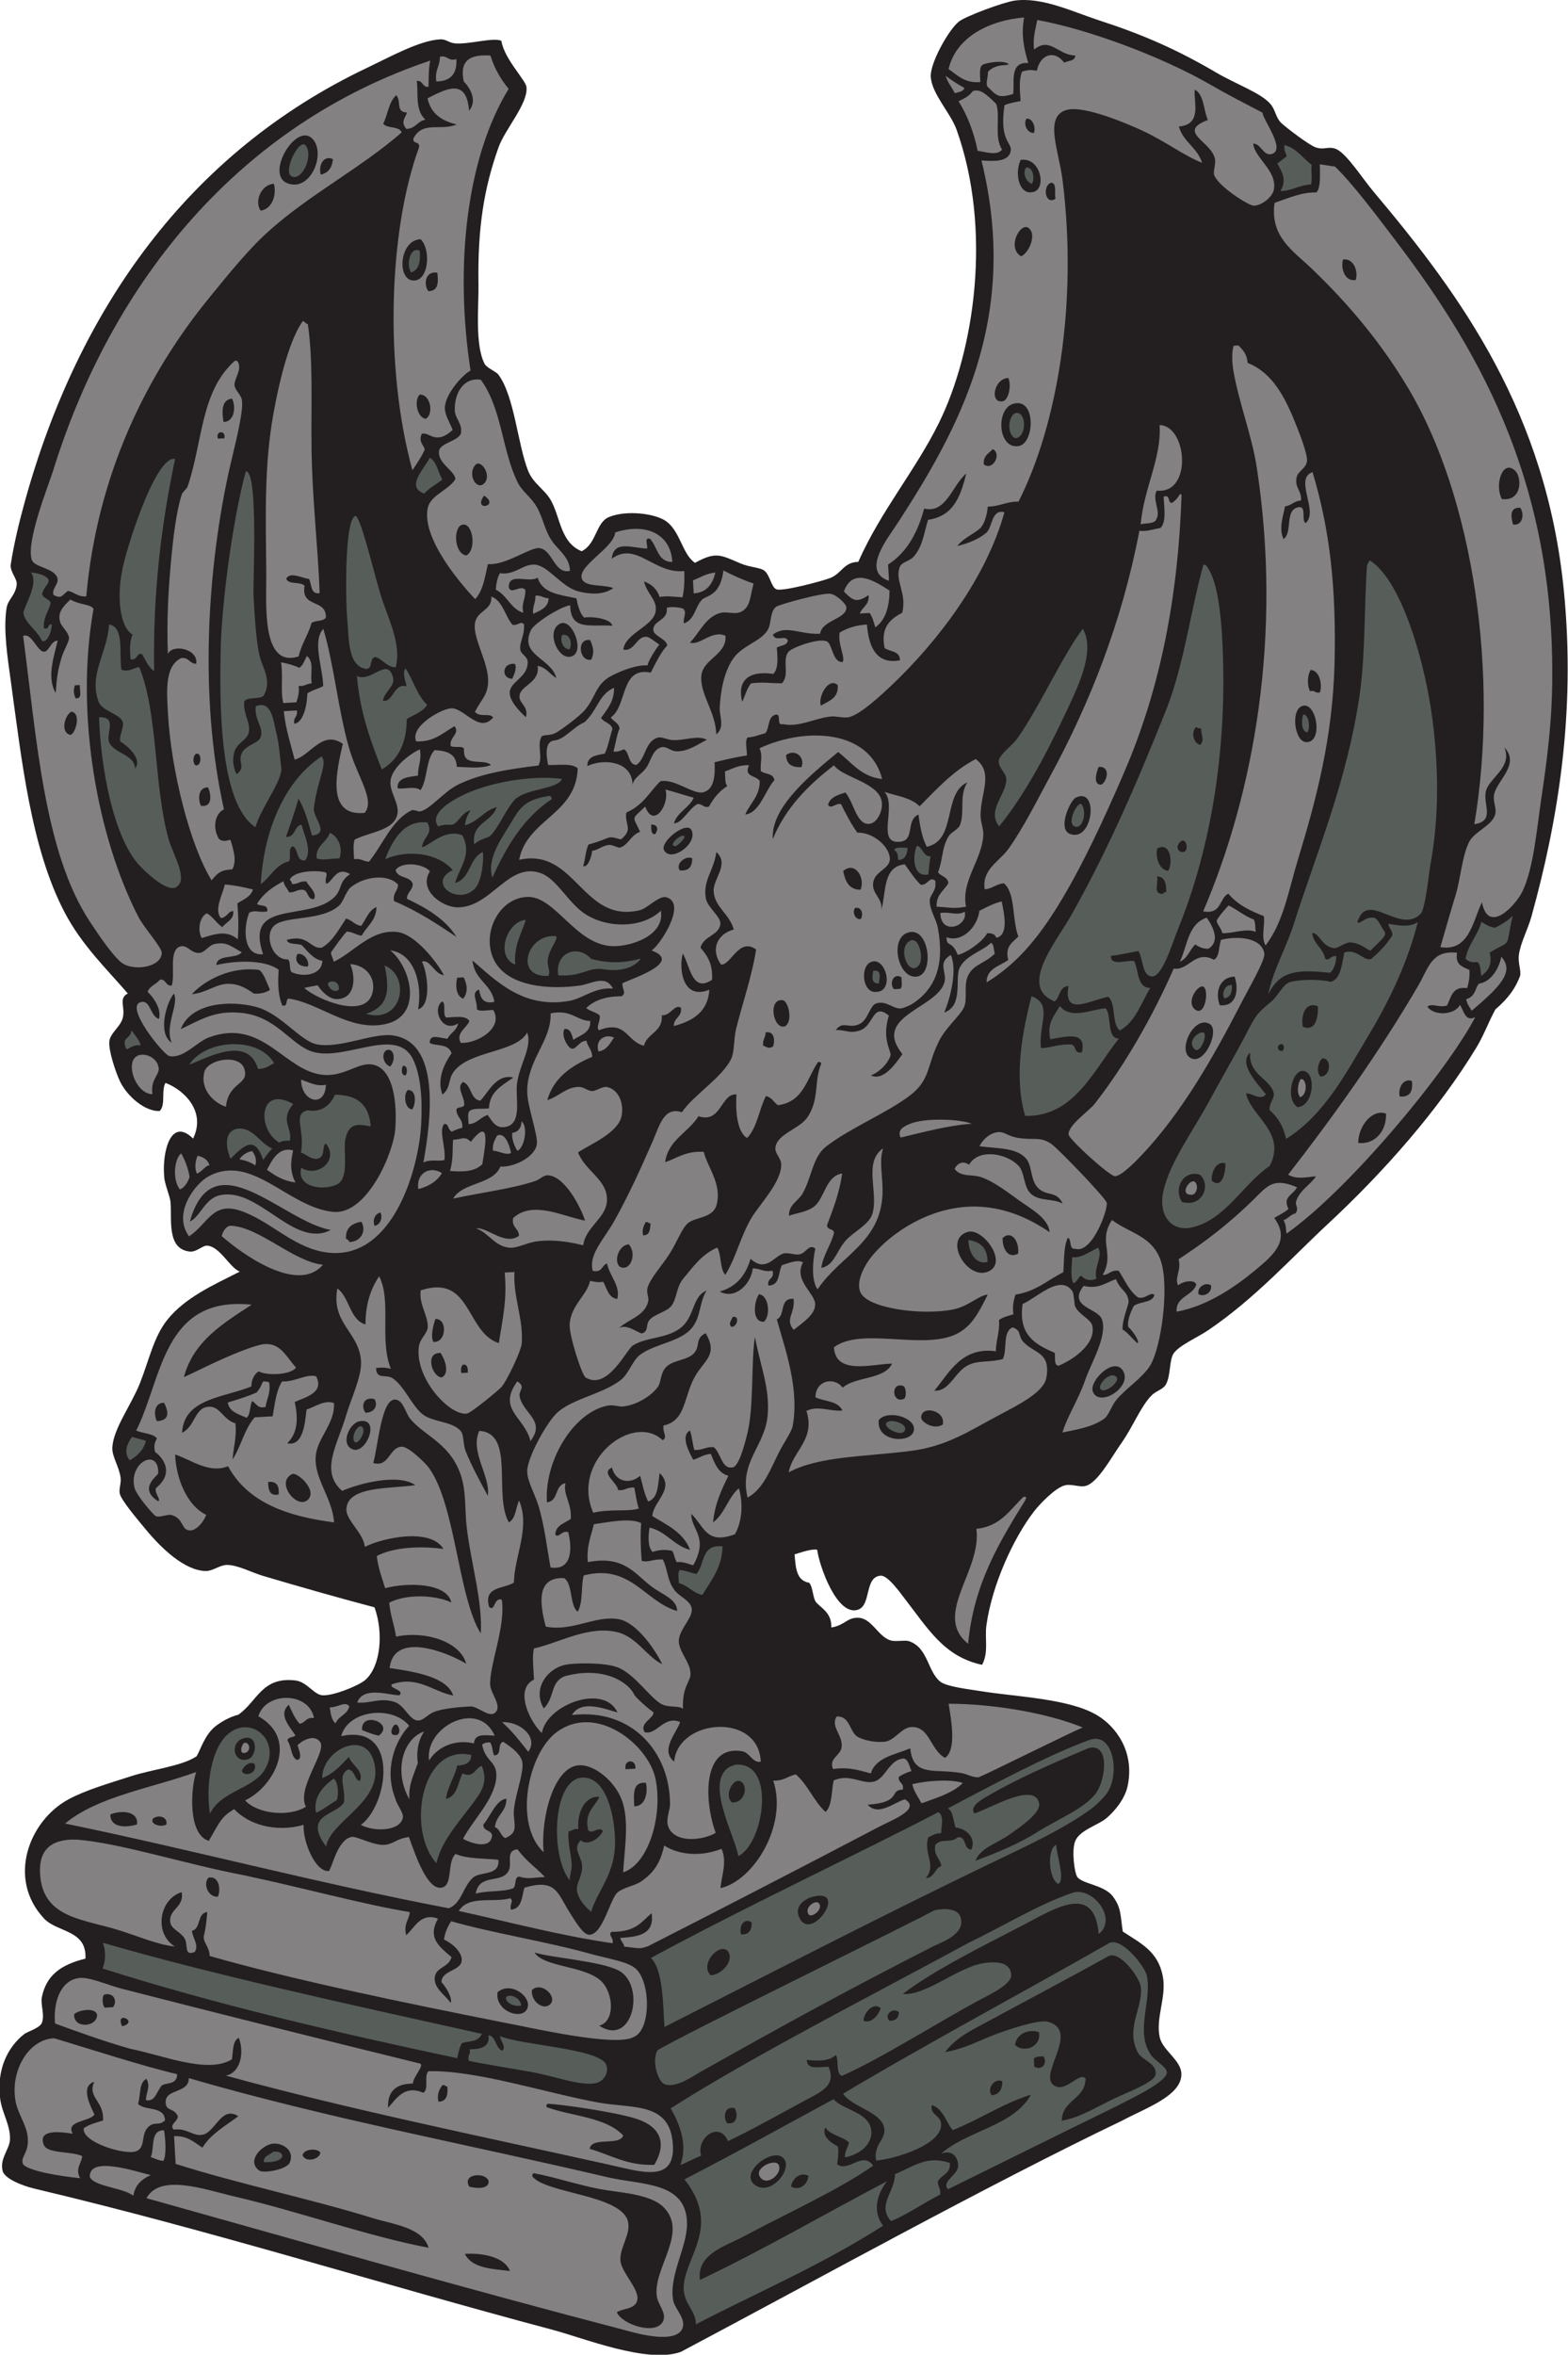 <?xml version="1.0" encoding="UTF-8" standalone="no"?>
<svg
   xmlns:dc="http://purl.org/dc/elements/1.1/"
   xmlns:cc="http://creativecommons.org/ns#"
   xmlns:rdf="http://www.w3.org/1999/02/22-rdf-syntax-ns#"
   xmlns:svg="http://www.w3.org/2000/svg"
   xmlns="http://www.w3.org/2000/svg"
   viewBox="0 0 615.187 923.173"
   height="923.173"
   width="615.187"
   xml:space="preserve"
   id="svg2"
   version="1.1"><defs
     id="defs6" /><g
     transform="matrix(1.333,0,0,-1.333,0,923.173)"
     id="g10"><g
       transform="scale(0.1)"
       id="g12"><path
         id="path14"
         style="fill:#231f20;fill-opacity:1;fill-rule:evenodd;stroke:none"
         d="m 2890.53,2029.16 c -112.03,23.67 -159.67,107.13 -227.22,193.99 -14.05,18.09 -50.04,69.42 -71.11,68.13 -48.37,-2.96 -27.27,-86.34 -66.52,-99.87 -62.66,-21.61 -115.03,131.73 -120.43,175.93 -13.86,4.22 -47.48,-7.62 -66.56,-13.34 3.3,-43.83 6.48,-77.16 43.15,-83.67 11.46,-13.14 10.18,-47.65 21.63,-59.03 19.07,-18.99 44.11,-31.3 43.42,-72.38 40.24,6.55 46.22,30.22 80.13,28.52 39.75,-1.99 57.75,-56.39 95.09,-66.79 13.6,-3.79 42.77,1.65 52.98,-1.83 57.69,-19.66 54.06,-89.65 93.24,-119.78 19.17,-14.72 88,-22.33 116.9,-27.11 103.69,-17.07 262.28,-21.38 345.38,-71.99 53.39,-32.52 109.48,-105.7 88.48,-206.57 -8.16,-39.21 -38.21,-74.29 -61.99,-94.82 -24.37,-21.05 -78.69,-34.76 -92.37,-67.67 -11.09,-26.7 -2.51,-93.03 5.91,-105.43 14.24,-20.93 78.7,-23.51 104.13,-56.66 26.05,-33.95 22.53,-56.74 29.88,-104.1 52.31,-34.64 104.38,-57.74 118.02,-132.81 10.99,-60.6 -21.92,-121.204 -9.24,-178.396 8.47,-38.32 62.78,-67.136 63.68,-107 C 3479,760.926 3367.82,724.07 3303.72,689.023 2906.02,498.613 2394.2,215.281 2003.76,8.398 1905.95,-27.012 1720.16,48.445 1625.11,73.719 1115.06,209.344 617.242,366.563 101.938,488.379 c -38.626,9.129 -88.735,29.961 -94.282,52.41 -9,36.438 20.613,63.383 21.754,92.559 1.621,41.41 -23.375,77.539 -28.77,118.578 -11.332,86.25 21.602,152.801 71.004,191.472 7.973,6.239 44.809,17.422 51.105,31.707 10.195,23.145 -4.129,54.685 0.492,76.945 12.863,61.93 52.887,94.59 128.281,112.95 4.434,85.42 -82.386,75.88 -121.996,118.16 -109.679,117.1 -44.054,287.42 71.727,350.16 50.902,27.61 120.199,47.37 183.687,67.98 63.922,20.77 150.063,29.48 193.809,58.95 11.371,18.63 23.977,64.55 57.473,89.74 15.246,11.47 38.449,25.62 65.476,32.51 56.172,39.72 68.953,111.97 167.438,100.73 34.179,-3.9 54.125,-41.34 79.355,-43.63 30.539,-2.77 107.418,27.92 127.258,45.58 44.66,39.78 53.61,138.34 26.52,213.02 -106.247,28.11 -216.133,59.33 -327.27,92.25 -35.66,10.56 -75.602,32.76 -107.582,32.43 -20.234,-0.21 -41.234,-18.11 -61.488,-17.87 -61.844,0.73 -130.485,66.37 -174.992,120 -28.942,34.88 -71.844,85.72 -78.063,106.2 -4.141,13.64 4.398,32.06 2.109,48.2 -5.027,35.36 -26.031,61.88 -24.265,89.98 3.426,54.95 55.472,123.8 80.847,187.21 26.789,66.94 40.461,136.79 80.856,187.22 52.676,65.76 134.609,101.77 213.207,141.75 -30.461,12.5 -57.695,73.17 -95.617,76.37 -13.782,1.17 -31.465,-19.67 -51.914,-17.33 -68.606,7.81 -51.555,96.52 -56.25,145.88 -1.754,18.53 -18.032,53.14 -18.672,75.87 -5.996,69.48 18.637,175.73 85.152,110.53 38.703,79.42 -25.691,142.56 -81.285,163.72 -13.199,-23.11 1.379,-64.22 -17.016,-82.68 -42.703,-2.19 -96.879,43.43 -117.976,89.54 -12,26.22 -32.086,86.14 -30.406,113.68 1.543,25.43 31.832,43.15 39.375,69.51 8.957,31.3 -13.665,58.27 15.14,72.96 -62.113,72.1 -135.668,142.12 -186.492,239.54 -98.363,188.57 -125.535,444.02 -158.469,683.41 -8.836,64.26 -21.984,147.94 -11.809,210.87 4.219,26.08 26.414,36.74 29.793,68.97 1.691,16.23 -16.98,33.25 -18.012,55.9 9.199,62.57 26.273,131.64 42.656,190.66 156.227,563.14 480.371,1022.86 1005.602,1272.64 69.43,33.02 155.74,81.09 216.43,84.23 17.42,0.91 25.31,-10.5 43.93,-11.95 42.54,-3.32 111.34,18.48 135.88,7.61 8.47,-54.23 74.1,-117.89 73.97,-137.06 4.5,-48.25 -63.37,-123.2 -82.17,-175.9 -42.58,-119.26 -61.87,-235.35 -59.19,-402.34 1.05,-65.71 -11.04,-178.12 17.94,-234.56 6.43,-12.51 33.53,-22.55 40.22,-31.39 47.71,-63.09 57,-205.29 88,-283.53 14.84,-37.45 49.19,-54.72 67.4,-87.56 27.91,-50.34 27.8,-123.49 90.06,-148.8 44.15,21.29 41.29,84.8 80.9,100.68 52.15,20.92 132.16,9.96 164.01,-10.04 45.61,-28.62 49.98,-98.59 88.73,-124.84 61.42,33.63 74.41,23.84 134.73,-2.07 23.65,-10.15 57.2,-12 68.43,-20.19 18.14,-13.26 20.92,-49.93 36.77,-55.64 18.82,-6.78 133.1,23.95 156.8,32.82 35.8,13.41 39.88,46.85 83.86,47.97 66.96,150.88 167.26,267.2 236.77,407.48 105.93,213.73 157.57,570.08 52.6,863.49 -17.63,49.25 -71.87,104.03 -75.96,154.4 -3.29,40.61 52.71,139.42 82.2,163.25 20.08,16.22 132.37,57.69 164.78,62.11 81.66,11.16 171.87,-33.37 248.44,-58.19 128.61,-41.68 228.04,-85.09 345.15,-153.74 57.79,-33.88 131.35,-59.74 158.99,-92.05 15.65,-18.28 15.4,-40.04 31.99,-55.9 13.85,-13.27 79.64,-63.56 100.13,-71.31 26.26,-9.93 38.96,4.9 62.84,-6.1 30.33,-13.97 76.33,-86.33 107.89,-123.76 259.44,-307.64 509.49,-651.61 561.01,-1175.25 35.39,-359.69 -17.73,-676.6 -95.41,-957.24 -10.33,-37.34 -32.32,-77.84 -36.96,-112.65 -3.37,-25.33 7.12,-45.34 3.49,-62.29 -12.86,-34.29 -33.06,-64.65 -72.71,-98.48 -20.33,-37.32 -34.57,-76.87 -54.99,-110.6 -112.81,-186.29 -275.53,-369.42 -437.22,-519.66 -108.44,-100.77 -215,-219.58 -352.64,-313.01 -31.01,-21.05 -85.87,-44.83 -101.96,-68.22 -14.12,-20.53 -7.71,-65.48 -23.65,-92.66 -7.96,-13.59 -28.08,-17.58 -41.52,-31.17 -31.94,-32.29 -55.31,-92.87 -88.34,-139.56 -28.98,-40.99 -68.45,-114.55 -103.51,-125.99 -18.95,-6.18 -42.52,6.06 -62.57,1.3 -28.99,-6.88 -75.43,-55.99 -91.83,-77.25 -59.02,-76.58 -122.93,-212.96 -139.89,-334.75 -5.44,-39.08 7.39,-78.91 -12.72,-116.09 v 0" /><path
         id="path16"
         style="fill:#575e5a;fill-opacity:1;fill-rule:evenodd;stroke:none"
         d="m 900.813,6496.14 c 21.664,-33 -13.981,-105.13 -43.086,-88.95 -25.989,14.43 24.753,116.86 43.086,88.95 v 0" /><path
         id="path18"
         style="fill:#575e5a;fill-opacity:1;fill-rule:evenodd;stroke:none"
         d="m 3780.37,6498.79 c 36.08,-8.87 53.5,-38.61 80.17,-58 -2.83,-26.57 2.57,-32.4 -1.58,-57.79 -35.57,-1.57 -54.08,-18.41 -90.24,-19.48 18.57,31.26 6.35,54 -9.36,81.21 9.73,6.47 17.94,14.31 27.68,20.78 -2.16,11.17 -8.57,17.56 -6.67,33.28 v 0" /><path
         id="path20"
         style="fill:#575e5a;fill-opacity:1;fill-rule:evenodd;stroke:none"
         d="m 1235.38,6187.96 c 2.25,-28.6 -0.46,-55.01 -25.27,-63.91 -16.44,24.58 -1.55,77.99 25.27,63.91 v 0" /><path
         id="path22"
         style="fill:#848182;fill-opacity:1;fill-rule:evenodd;stroke:none"
         d="m 691.023,5864.21 c 5.536,1.09 8.59,-0.58 9.86,-4.25 11.523,-22.25 -12.367,-49.39 -10.617,-67.9 1.312,-13.93 18.976,-27.53 21.586,-42.06 6.394,-35.68 -22.809,-141.87 -36.653,-203.97 -63.695,-285.74 -90.765,-667.39 -16.051,-1000.86 -27.687,-13.4 -34.097,-56.36 -14.335,-87.34 15.699,-11.35 26.632,-1.5 33.816,-2.92 7.976,-27.72 19.551,-60.61 4.832,-86.26 -33.52,-1.9 -42.602,-10.22 -60.691,-32.24 -63.141,101.91 -119.411,322.75 -128.559,492.77 -3.551,65.79 -9.293,137.33 39.059,160.84 22.636,3.25 24.46,-16.78 44.21,-16.75 7,43.91 -69.632,59.71 -83.355,28.98 -3.543,90.89 0.543,177.86 8.934,269.72 6.379,69.87 15.336,147.4 31.808,198.89 2.723,8.5 14.813,16 17.828,25.04 44.606,133.27 37.934,278.92 138.328,368.31 z m -33.191,-179.73 c 31.66,0.06 37.766,43.7 24.988,68.7 -33.718,-3.96 -28.832,-43.05 -24.988,-68.7 z m -16.484,-49 c 6.382,0.36 12.777,0.71 19.172,1.07 5.015,24.76 -26.942,22.97 -19.172,-1.07 z m -66.391,-960.42 c 18.043,-6.65 20.356,37.72 2.914,33.82 -9.883,-4.49 -11.734,-26.01 -2.914,-33.82 z m 16.297,-119.27 c 35.156,-6.45 30.23,34.42 21.008,54.05 -28.614,0.59 -30.375,-34.29 -21.008,-54.05 v 0" /><path
         id="path24"
         style="fill:#575e5a;fill-opacity:1;fill-rule:evenodd;stroke:none"
         d="m 1264.68,5579.05 c 20.93,-10.54 25.09,-43.83 37.25,-64.19 -20.27,-15.41 -40.03,-25.71 -53.33,-40.99 -56.46,19.78 2.16,74.79 16.08,105.18 v 0" /><path
         id="path26"
         style="fill:#575e5a;fill-opacity:1;fill-rule:evenodd;stroke:none"
         d="m 746.289,5171.93 c 3.176,-56.59 7.395,-130.51 17.289,-173.82 7.883,-34.45 38.883,-76.1 11.504,-119.54 -12.719,-11.39 -50.098,-0.74 -56.703,-17.6 -1.402,-40.07 17.726,-57.4 14.418,-85.73 -2.801,-24.04 -26.699,-29.63 -39.043,-51.77 -9.598,-17.22 -11.188,-49.62 2.894,-75.25 28.973,23.75 1.332,33.73 15.68,63.38 10.992,22.71 49.469,27.95 55.09,46.35 9.207,30.15 -19.344,49.1 -14.684,90.53 46.918,17.67 50.559,-37.54 62.614,-87.85 7.207,-30.08 9.281,-72.97 13.152,-97.69 -4.941,-45.79 -60.066,-112.83 -76.777,-170.28 -105.418,69.98 -107.118,354.66 -101.325,552 9.731,184.81 45.93,397.89 73.262,494.47 37.418,2.1 20.434,-327.93 22.629,-367.2 v 0" /><path
         id="path28"
         style="fill:#575e5a;fill-opacity:1;fill-rule:evenodd;stroke:none"
         d="m 91.312,5241.59 c 23.46,-1.02 58.417,-12.95 50.984,-28.92 -3.426,-7.37 -15.09,-19.67 -18.609,-34.06 2.777,-12.83 20.558,-14.04 25.46,-25.54 -5.347,-27.07 -22.562,-40.8 -19.828,-75.11 18.512,-5.92 8.461,13.68 23.422,10.93 -4.273,-43.48 -25.801,-58.39 -31.726,-43.89 -9.508,23.26 -50.164,51.5 -51.883,77.67 -0.996,15.13 46.918,87.08 22.18,118.92 v 0" /><path
         id="path30"
         style="fill:#575e5a;fill-opacity:1;fill-rule:evenodd;stroke:none"
         d="m 1654.45,5057.63 c 24.42,6.28 30.51,-27.09 21.59,-42.06 -21.7,1.44 -27.52,29.04 -21.59,42.06 v 0" /><path
         id="path32"
         style="fill:#575e5a;fill-opacity:1;fill-rule:evenodd;stroke:none"
         d="m 3187,5076.18 c 39.05,-67.27 -17.57,-177.52 -53.12,-252.97 -55.41,-117.6 -119.17,-237.27 -193.16,-328.12 -38.01,48.86 23.68,95.1 20.97,140.59 -0.96,15.95 -23.66,33.66 -22.12,51.65 1.62,18.99 38.61,44.16 54.02,65.52 62.19,86.23 134.86,246.53 193.41,323.33 v 0" /><path
         id="path34"
         style="fill:#575e5a;fill-opacity:1;fill-rule:evenodd;stroke:none"
         d="m 3184.11,4559.04 c 15.88,-23.61 1.4,-76.91 -23.07,-63.13 -21.74,12.25 13.12,77.92 23.07,63.13 v 0" /><path
         id="path36"
         style="fill:#575e5a;fill-opacity:1;fill-rule:evenodd;stroke:none"
         d="m 2009.36,4467.63 c 17.86,1.22 -15.56,-31.05 -21.6,-30.73 -21.67,1.18 9.26,29.9 21.6,30.73 v 0" /><path
         id="path38"
         style="fill:#848182;fill-opacity:1;fill-rule:evenodd;stroke:none"
         d="m 1030.79,4090.04 c 45.36,-3.21 73.21,-37.61 66.87,-77.99 -14.09,-89.48 -163.551,-27.11 -202.367,7.9 11.965,3.06 30.895,5.55 39.59,7.94 7.734,-12.4 31.305,-42.17 58.414,-40.91 50.743,2.34 55.393,60.69 37.493,103.06 v 0" /><path
         id="path40"
         style="fill:#575e5a;fill-opacity:1;fill-rule:evenodd;stroke:none"
         d="m 1131.97,4086.09 c 77.69,-32.17 53.32,-172.86 -54.52,-142.47 59.3,20.39 73.36,57.58 54.52,142.47 v 0" /><path
         id="path42"
         style="fill:#575e5a;fill-opacity:1;fill-rule:evenodd;stroke:none"
         d="m 996.676,4014.2 c -15.988,-11.37 -32.75,9.74 -31.278,19.8 13.356,11.59 35.612,2.65 31.278,-19.8 v 0" /><path
         id="path44"
         style="fill:#575e5a;fill-opacity:1;fill-rule:evenodd;stroke:none"
         d="m 4360.27,4214.05 c 10.49,-5.82 21.7,-14.56 39.41,-17.03 16.3,6.66 42.74,23.4 52.79,35.66 -24.25,-102.64 2.03,-66.74 -67.94,-108.62 8.57,-38 -5.9,-55.43 -24.99,-68.7 -2,14.73 -2.14,41.16 -13.48,40.69 -11.87,-0.48 -19.39,-2.09 -32.61,9.61 8.01,42.91 35.67,68.27 46.82,108.39 v 0" /><path
         id="path46"
         style="fill:#575e5a;fill-opacity:1;fill-rule:evenodd;stroke:none"
         d="m 3232.18,3256.09 c 14.92,-25.78 -13.51,-57.65 -5.42,-91.08 -18.08,-9.16 -34.19,-2.08 -40.96,5.4 -9.36,10.34 -12.88,-16.13 -27.06,-18.83 -9.07,21.66 -3.69,50.11 -2.83,76.77 23.13,-4.79 48.48,14.04 76.27,27.74 v 0" /><path
         id="path48"
         style="fill:#575e5a;fill-opacity:1;fill-rule:evenodd;stroke:none"
         d="m 388.477,2699.25 c 13.359,-3.72 27.734,-7.37 41.089,-11.07 -6.125,-26.4 -25.617,-45.46 -47.773,-57.52 -19.344,23.21 -6.906,49.59 6.684,68.59 v 0" /><path
         id="path50"
         style="fill:#575e5a;fill-opacity:1;fill-rule:evenodd;stroke:none"
         d="m 1068.71,2724.73 c 7.12,-15.22 -18.68,-53.79 -26.62,-37.85 -9.13,18.33 16.68,59.09 26.62,37.85 v 0" /><path
         id="path52"
         style="fill:#575e5a;fill-opacity:1;fill-rule:evenodd;stroke:none"
         d="m 2126.68,2377.45 c -1.73,-63.69 -34.12,-99.99 -59.3,-142.73 -28.46,5.49 -41.84,27.89 -69.25,34.58 -0.2,13.83 -4.37,31.23 2.65,38.6 18.38,-1.51 32.09,-8.24 48.73,-11.69 25.74,27.07 12.8,88.72 77.17,81.24 v 0" /><path
         id="path54"
         style="fill:#575e5a;fill-opacity:1;fill-rule:evenodd;stroke:none"
         d="m 617.91,1591.04 c -13.074,86.42 4.488,199.25 58.731,238.85 68.527,50.03 151.273,-28.87 102.297,-109.64 -34.157,-56.33 -129.098,-61.88 -161.028,-129.21 z m 111.227,160.07 c 28.851,8.45 31.398,75.84 -13.082,61.76 -40.895,-12.93 -28.887,-74.04 13.082,-61.76 z m -17.301,-34.63 c 8.496,-19.06 47.898,-5.02 37.273,21.32 -13.742,8.97 -33.664,-6.97 -37.273,-21.32 v 0" /><path
         id="path56"
         style="fill:#848182;fill-opacity:1;fill-rule:evenodd;stroke:none"
         d="m 718.438,1799.48 c 18.125,4.23 21.605,-28.03 0.035,-29.73 -14.453,-1.21 -7.914,23.65 -0.035,29.73 v 0" /><path
         id="path58"
         style="fill:#575e5a;fill-opacity:1;fill-rule:evenodd;stroke:none"
         d="m 1387.05,1763.93 c 0.09,-22.86 -17.46,-29.93 -41.52,-31.18 -7.73,-35.59 -27.8,-60.12 -32.98,-97.99 34.67,8.46 34.6,47.97 48.7,74.83 33.66,-14.71 34.89,14.08 56.43,22.39 13.99,-31.47 8.96,-59.34 -9.55,-87.06 -38.82,-58.13 -108.97,-127.51 -123.45,-199.22 -88.1,96.14 -46.07,352.05 102.37,318.23 v 0" /><path
         id="path60"
         style="fill:#575e5a;fill-opacity:1;fill-rule:evenodd;stroke:none"
         d="m 1955.87,964.082 c -4.83,56.558 -2.5,167.868 -40.21,202.868 283.32,153.26 605.52,303.51 846.14,428.79 17.95,-11.61 8.4,-40.64 8.29,-62.02 -17.66,0.6 -26.34,-6.82 -37.8,-11.73 -15.48,-48.45 25.85,-81.2 -7.67,-120.62 26.28,2.29 25.9,28.43 46.03,36.23 -3.44,23.3 -22.82,28.79 -17.86,61.49 17.09,21.85 47.16,3.82 66.02,22.93 27.48,3.57 15.73,-36.72 40.49,-36.19 14.64,35.17 -16.89,62.5 -46.9,64.68 -6.72,19.65 -6.58,46.95 -22.38,56.44 111.65,58.77 290.1,155.44 416.6,201.21 70.69,25.58 90.27,-99.92 51.99,-155.73 -8.64,-12.59 -30.48,-34.67 -45.51,-45.82 -81.76,-60.66 -198.92,-113.8 -307.98,-166.29 -309.71,-149.01 -667.35,-333.16 -949.25,-476.238 z m 1102.29,576.158 c 52.91,33.46 133.21,65.74 166.9,110.31 29.13,38.51 43.55,151.45 -21.9,133.38 -104.53,-44.16 -203.81,-87.29 -287.93,-135.86 -20.37,-11.76 -63.75,-33.69 -47.46,-56 39.98,11.07 177.31,95.48 190.63,29.91 5.83,-28.72 -56.64,-70.32 -86.22,-91.37 -41.26,-29.35 -84.11,-37.66 -101.42,-77.79 66.65,24.76 127.14,49.3 187.4,87.42 z M 2351.11,1289.1 c 32.62,-83.26 150.98,86.9 40.04,57.58 -19.34,-5.12 -52.88,-24.8 -40.04,-57.58 z M 2181,1236.31 c 25.32,-1.4 31.45,14.37 31.67,35.42 -22.18,14.18 -38.46,-9.27 -31.67,-35.42 z m -35.39,-54.88 c -18.29,39.7 -89.88,-28.39 -54.02,-65.51 33.82,2.01 65.41,40.8 54.02,65.51 v 0" /><path
         id="path62"
         style="fill:#575e5a;fill-opacity:1;fill-rule:evenodd;stroke:none"
         d="m 2172.9,1466.61 c -8.36,57.49 -101.55,220.16 -24.35,263.06 1.04,0.58 17.42,5.92 14.11,5.59 123.78,12.15 85.75,-232.53 10.24,-268.65 z m 2.03,221.26 c -19.42,3.54 -43.8,-43.71 -20.47,-63.64 43.15,-1.19 48.45,58.54 20.47,63.64 v 0" /><path
         id="path64"
         style="fill:#575e5a;fill-opacity:1;fill-rule:evenodd;stroke:none"
         d="m 1739.78,1302.93 c -19.49,16.11 -38.38,39.01 -41.48,61.86 -2.92,21.6 13.46,38.04 15.06,66.46 1.94,34.3 -30.66,54.08 -4.56,81.47 22.02,-17.56 56.55,6.36 65.75,27.72 -11.26,15.65 -32.62,-11.67 -43.4,2.38 -12.09,53.29 19.46,67.58 32.97,98 -40.9,4.09 -66.12,-43.64 -61.99,-94.8 -14.84,2.63 -17.19,-5.89 -28.49,-6.42 -4.01,-28.75 6.63,-62.66 8.96,-97.09 1.07,-15.65 -6.21,-31.8 -5.7,-46.96 -60.19,72.65 -51.28,319.7 50.46,300.91 63.77,-11.79 83.71,-128.2 82.89,-192.48 -1.17,-91.48 -50.13,-136.8 -70.47,-201.05 v 0" /><path
         id="path66"
         style="fill:#848182;fill-opacity:1;fill-rule:evenodd;stroke:none"
         d="m 1206.2,1301.88 c -2.36,-23.68 -19.13,-34.48 -10.62,-67.89 23.92,20.14 41.92,68 93.44,48.51 -31.66,-56.81 3.94,-82.01 39.98,-113.16 -8.39,-31.53 -46.96,-28.57 -49.48,-60.45 -2.43,-30.5 29,-49.53 47.42,-74.27 4.33,16.97 -14.41,46.99 -27.45,60.95 -0.86,33.97 54.07,33.28 59.08,61 4.45,24.68 -24.69,52.13 -51.68,64.43 2.83,21.73 11.1,38.62 21,54.05 120.72,-34.89 280.57,-59.56 414.08,-97 44.59,-12.5 102.99,-21.14 127.29,-40.94 46.12,-37.6 47.84,-180.364 -3.1,-202.09 -52.51,-31.524 -302.47,26.875 -391.86,43.691 -281.09,55.909 -606.761,122.619 -856.999,194.029 -1.727,31.72 -22.422,40.8 -16.594,61.87 3.465,12.53 7.598,41.14 9.344,67.54 -30.949,-4.2 -17.406,-48.18 -44.969,-55.41 1.41,-20.9 21.309,-41.15 8.281,-62.03 -34.101,-13.91 -17.679,22.22 -31.168,41.52 -13.828,19.78 -38.097,25.51 -41.027,45.78 -5.633,38.97 42.074,43.37 33.512,88.42 -66.465,-20.12 -82.242,-121.95 -19.895,-159.78 -48.711,4.6 -106.578,29.8 -166.172,48.39 -102.468,31.94 -217.058,35.18 -229.847,155.39 -7.536,70.83 21.289,114.28 109.195,110.5 125.43,-10.02 316.602,-71.7 491.437,-105.02 184.641,-39.26 349.962,-85.61 486.802,-108.03 z M 614,1403.32 c -17.77,-17.87 -1.051,-58.79 27.191,-56.16 10.024,21.83 2.614,62.5 -27.191,56.16 z m 1156.49,-305.39 c 35.37,-35.14 40.62,-118.039 -7.13,-130.196 100.56,-64.582 137.01,119.496 58.24,161.906 -52.12,28.06 -199.78,37.76 -248.18,53.4 25.73,-43.66 149.96,-38.28 197.07,-85.11 z m -221.22,-84.5 c 23.33,33.37 -43.13,88.11 -84.7,52.94 -8.45,-53.5 64.86,-81.343 84.7,-52.94 z m 71.09,18.39 c 20.62,23.07 -28.67,67.43 -55.14,40.18 -2.09,-35.73 36.74,-60.74 55.14,-40.18 v 0" /><path
         id="path68"
         style="fill:#575e5a;fill-opacity:1;fill-rule:evenodd;stroke:none"
         d="m 3233.77,1237.59 c -12.52,152.02 -130.99,73.65 -222.6,25.98 -113.94,-59.27 -263.78,-132.88 -354.02,-202.52 66.25,-6.2 160.68,77.43 235.32,90.11 42.08,7.16 85.01,3.43 83.89,-38.56 -6.55,-25.65 -58.76,-51.08 -85.19,-64.98 -119.33,-62.796 -293.73,-174.593 -412.84,-227.347 -19.12,5.782 -8.8,44.485 -17.87,61.504 -19.89,-18.379 -52.23,-18.644 -85.73,-14.414 -0.18,-30.761 36.49,-20.293 63.65,-20.48 25.58,-56.973 -27.01,-75.957 -71.31,-100.137 -67.1,-36.641 -162.24,-89.07 -224.14,-118.32 -27.28,61.476 -94.93,7.265 -79.32,-42.91 -21.4,-8.184 -39.7,-19.137 -60.96,-27.442 22.34,59.699 -2.31,120.547 -28.57,166.66 239.81,152.637 580.27,325.946 876.56,486.586 106.03,51.38 200.78,110.31 304.26,146.84 60.16,21.24 136.44,-76.13 78.87,-120.57 z M 2541.36,982.461 c 23.25,-9.953 44.37,16.727 50.83,36.489 -20.43,19.21 -49.3,-10.88 -50.83,-36.489 z m 76.94,-0.496 c 18.56,0.105 27.11,9.148 27.41,25.575 -18.09,15.68 -45.48,-8.938 -27.41,-25.575 z M 2139.98,681.141 c 29.77,-6.524 33.73,27.941 21.55,44.472 -29.77,6.524 -33.72,-27.937 -21.55,-44.472 v 0" /><path
         id="path70"
         style="fill:#848182;fill-opacity:1;fill-rule:evenodd;stroke:none"
         d="m 1235.96,856.453 c 14.74,-4.265 -19.95,-38.57 -20.74,-58.848 -50.73,-0.183 -75.18,-23.855 -72.92,-71.394 24.59,27.539 49.04,68.359 103.29,44.238 18.1,9.629 1.07,50.645 15.68,63.379 139.39,3.953 345.62,-64.152 500.34,-92.156 98.34,-17.805 204.84,1.344 217.84,-112.785 14.9,-130.696 -95.35,-89.512 -193.26,-68.528 -390.17,86.575 -763.63,162.461 -1121.713,260.649 42.433,7.644 55.543,65.633 38.406,111.344 C 683.43,922.43 686.738,892.156 682.41,868.711 611.199,824.766 477.105,881.563 382.59,900 c -81.004,23.367 -157.324,50.906 -220.496,74.18 -5.606,56.07 12.246,125.22 69.433,133.69 30.336,4.48 86.957,-21.13 126.75,-31.36 273.93,-70.38 620.731,-157.057 877.683,-220.057 z M 308.52,1020.84 c 7.984,0.45 15.972,0.89 23.96,1.34 12.891,14.82 5.532,44.64 -26.113,37 -6.648,-7.38 -5.281,-31.77 2.153,-38.34 z m -90.254,-19.47 c -2.582,-43.831 68.703,-38.284 67.363,-1.04 -6.035,22.72 -55.766,13.11 -67.363,1.04 z m 141.398,-35.354 c 51.813,13.347 -23.437,48.614 0,0 z M 1290.33,744.121 c 24.53,0.84 28.56,19.981 26.34,44.746 -6.14,-0.078 -6.98,5.762 -14.65,3.977 -8.45,-12.168 -16.51,-24.68 -11.69,-48.723 z M 1870,694.863 c -72.3,21.797 -228.47,42.52 -257.23,43.282 -3.67,-1.27 -5.35,-4.329 -4.26,-9.844 75.6,-27.492 174.51,-28.875 225.83,-83.504 -11.57,-32.16 -92.68,-2.141 -98.77,-39.192 61.63,-17.636 110.09,-50 190.13,-47.042 43.18,72.578 8.14,117.042 -55.7,136.3 v 0" /><path
         id="path72"
         style="fill:#848182;fill-opacity:1;fill-rule:evenodd;stroke:none"
         d="m 1265.5,4362.79 c -35.54,-54.9 36.51,-106.5 82.86,-105.93 98.84,1.22 148.61,135.58 244.37,100.23 45.67,-16.87 79.17,-85.29 126.8,-117.9 64.35,-44.07 170.02,-45.51 225.51,7.83 12.73,-73.32 -89.12,-106.41 -143.19,-104.17 -108.11,4.48 -167.33,146.45 -248.49,144.72 -84.13,-1.78 -136.7,-106.36 -100.29,-183.49 37.34,-79.12 159.52,-90.48 254.31,-77.1 33.07,4.67 74.93,33.66 96.65,-9.01 -52.07,5 -88.45,-28.92 -127.78,-36 -134.48,-24.19 -214.14,56.8 -285.49,118.62 5.45,-58.42 54.97,-67.52 64.49,-121.39 -32.89,-7.94 -41.26,11.57 -45.27,35.93 -24.89,-9.08 -4.52,-32.6 -6.37,-58.05 9.55,-7.99 31.85,-1.72 48.2,-2.1 31.46,-53.48 -48.22,-99.46 -95.54,-96.7 -15.66,28.69 16.45,43.09 25.25,63.91 -9.82,17.88 -41.28,11.54 -67.89,10.62 -12.33,6.58 0.63,41.45 -12.27,47.39 -31.09,-22.86 0.15,-94.29 46.89,-64.68 -3.46,-21.19 -23.15,-27.86 -31.14,-45.01 -20.81,1.08 -53.38,16.8 -52.18,-12.54 16.88,-9.9 54.66,-0.27 64.19,-30.06 -19.62,-28.45 -44.73,-74.71 -26.84,-121.69 25.9,21.13 15.4,45.12 34.58,69.25 48.23,60.62 181.37,54 214.82,112.99 15.62,-42.76 -23.34,-94.28 -30.02,-150.72 -5.17,-43.64 17.04,-119.75 -36.15,-127.02 -26.52,-3.63 -36.07,15.8 -50.08,35.66 -21.64,-6.45 -29.57,-25.17 -56.16,-27.19 -0.2,13.84 -4.38,31.23 2.64,38.61 11.07,9.84 38.34,5.18 57.25,8.02 1.83,49.95 39.77,67.63 71.84,90.56 -50.29,11.53 -72.04,-41.81 -97.15,-67.95 -30.47,3.27 -25.35,46.34 -51.15,54.83 -19.84,-15.15 2.46,-40.34 3.49,-62.3 4.06,-17.29 -22.49,-7.21 -22.88,-20.51 1.29,-22.32 19.74,-25.45 17.33,-51.92 -11.12,-2.2 -22.09,-7.01 -30.84,-11.34 -14.6,8.98 -7.11,23.22 -22.69,22.76 -16.2,-22.34 5.39,-65.66 1.12,-105.7 -9.34,-5.85 -46.32,3.33 -62.04,-8.27 22.74,128.42 51.82,357.86 -93.09,374.57 -57.12,6.59 -152.94,-39.31 -219.655,-26.73 -50.422,9.51 -105.75,90.32 -179.234,110.15 -76.184,20.56 -192.133,12.85 -222.297,-65.34 57.555,27.2 99.102,55.1 175.172,48.28 98.992,-8.88 139.031,-80.15 198.414,-109.07 93.898,-45.75 257.52,75.13 309.13,-25.96 25.1,-49.17 28.55,-123.68 25.12,-190.89 -7.19,-141.37 -89.61,-416.91 -291.383,-376.88 -91.73,18.19 -157.929,93.55 -242.347,121.03 -81.415,26.51 -95.707,-41.22 -149.594,-75.68 -49.539,66.72 17.453,154.64 57.422,176.29 127.718,69.13 233.34,-90.67 366.422,-104.48 99.27,-10.29 178.75,173.39 183.34,245.84 6.26,98.89 -14.02,183.49 -73.04,188.21 -37.25,2.98 -77.69,-33.86 -132.855,-31.48 -118.848,5.12 -180.863,170.32 -342.719,110.61 -36.719,-13.55 -75.605,-63.96 -117.125,-54.64 -16.879,3.78 -136.348,150.3 -81.019,158.92 26.503,4.13 25.214,-41.82 50.878,-50.04 8.676,28.49 -15.914,63.61 -33.316,79.86 6.149,17.27 26.051,22.24 36.453,35.7 18.824,2.38 15.813,-19.66 34.625,-17.29 10.215,33.36 -7.062,91.3 17.789,111.57 25.305,15.95 36.582,-17.61 63.379,-15.68 16.938,1.22 27.809,23.28 46.582,26.65 35.078,6.31 45.11,-6.79 78.289,-24.46 -15.269,-21.25 -72.886,-4.65 -74.797,-37.84 49.168,12.03 139.172,18.57 183.457,-13.77 -2.336,-34.6 -3.113,-72.45 10.692,-105.16 18.109,-4.05 8.492,16.69 18.101,20.24 88.653,-11.09 178.086,-96.78 283.066,-75.49 115.49,23.44 77.27,168.58 16.67,217.28 71.49,-8.92 95.15,-100.23 81.82,-173.3 40.08,11.23 28.14,107.14 11.39,140.05 23.3,8.99 36.62,-37.02 64.71,-39.63 -20.62,38.51 -84.31,120.56 -136.91,126.94 -77.15,9.35 -127.18,-59.03 -187.402,-87.42 -2.125,10.85 -8.922,19.77 -7.969,27.87 11.68,16.47 30.041,43.31 46.271,60.81 17.7,-0.57 27.17,-10.34 43.94,-11.96 14.72,27.8 42.86,43.63 43.36,84.16 -23.93,-10.49 -30.45,-36.52 -44.98,-55.41 -18.99,2.53 -27.08,17.24 -44.47,21.55 -19.503,-29.04 -39.339,-67.71 -71.539,-85.74 -33.793,-4.7 -38.503,40.85 -102.832,23.09 3.778,-15.77 30.676,-9.03 44.149,-15.68 12.633,-12.61 34.148,-42.58 60.254,-45.78 -0.067,-41.15 -54.524,-49.7 -89.446,-33.85 -9.394,6.46 -2.336,31.34 -11.73,37.8 -47.398,-1.67 -71.188,73.63 -39.211,100.39 33.98,28.43 136.598,11.86 189.039,57.04 13.836,11.91 21.046,43.2 35.386,54.86 38.66,31.45 108.56,40.83 138.98,7.78 -0.13,-19.6 -16.54,-24.67 -11.69,-48.73 67.69,-27.83 125.69,-66.5 183.77,-105.08 -34.1,53.53 -88.29,84.57 -145.7,112.03 -0.52,20.18 17.27,24 16.75,44.2 -7.76,23.58 -44.48,14.75 -50.34,40.45 19.78,27.22 84.56,17.38 101.18,-3.95 z m -307.52,-2.81 c 8.915,-7.54 -3.355,-16.28 1.879,-33.54 18.332,2.17 28.836,54.01 70.541,27.99 -35.474,-23.22 -21.43,-45.7 -48.955,-70.05 -78.777,-69.68 -262.515,-3.06 -207.074,-165.43 -60.914,-5.74 -58.121,82.47 -40.527,122.71 20.066,8.07 20.98,-0.28 52.715,2.96 3.507,22.61 -20.551,14.35 -30.094,22.35 17.496,29.89 45.953,49.97 77.984,66.87 2.074,-14.66 11.602,-20.97 16.254,-32.75 18.676,-1.52 22.914,9.87 42.86,7.21 14.437,-4.21 10.8,-28.66 30.367,-27.14 10.718,17.31 -14.953,37.41 -22.117,51.65 -19.954,2.65 -24.192,-8.74 -42.868,-7.22 0.918,7.82 -4.992,8 -5.601,14.12 13.289,23.74 73.558,27.34 104.636,20.27 z m -213.515,-50.41 c -5.953,-21.99 -28.41,-29.24 -45.777,-41.02 3.332,-37.89 3.785,-73.19 1.109,-105.71 -30.797,26.43 -62.348,17.71 -105.969,3.68 -14.105,24.81 -5.098,64.11 15.141,72.96 18.066,-10.35 28.133,-29.64 45.547,-40.71 9.695,14.09 34.957,21.65 31.992,47.06 -15.926,0.15 -17.043,-18.16 -36.34,-20.41 -20.91,24.06 5.262,70.38 11.746,98.76 29.785,-2.34 56.301,-8.32 82.551,-14.61 z M 950.52,3205.77 c -74.481,-87.18 -239.797,32.86 -297.977,84.26 3.141,14.25 13.945,30.91 27.145,30.37 83.917,-3.45 183.07,-105.36 270.832,-114.63 z m 350.27,269.61 c -14.1,-23.82 -38.09,-38.79 -69.47,-47.17 -7.53,44.17 31.57,70.66 69.47,47.17 z m 118.74,25.88 c -24.08,-22.83 -58.1,-22.16 -95.05,-19.75 10.52,34.08 6.74,75.62 9.25,92.3 23.33,-0.98 32.75,13.1 52,-6.41 56.57,71.84 44.87,-0.06 33.8,-66.14 z m 84.65,33.59 c -12.35,-8.84 -35.39,5.58 -53.25,6.63 -2.24,20.21 5.82,31.22 11.96,43.93 22.54,11.58 36.34,-25.96 41.29,-50.56 z m 30.87,93.06 c 20.22,-17.91 8.45,-77.02 -11.97,-87.2 -8.77,12.45 -18.03,36.69 -15.16,53.18 14.6,0.87 27.01,13.11 27.13,34.02 z m -628.866,455.14 c 5.062,11.98 -7.739,40.17 -30.895,36.74 -10.824,-22.78 6.461,-38.64 30.895,-36.74 z m -341.571,-81.62 c 46.614,4.62 73.27,33.45 113.68,30.4 25.266,-1.03 48.168,-13.55 68.5,-28.4 12.391,-1.77 34.293,0.91 47.859,10.88 -7.656,16.63 -18.445,50.24 -31.855,58.44 -79.418,11.23 -158.477,-27.75 -198.184,-71.32 z m -59.304,-142.74 c -21.68,51.04 22.898,114.75 6.324,144.58 -21.789,-27.13 -48.735,-116.97 -6.324,-144.58 z m 858.081,129.79 c 14.61,18.34 12.1,41.28 1.3,62.57 -6.39,-0.35 -12.78,-0.71 -19.17,-1.07 -5.68,-23.57 -3.31,-54.35 17.87,-61.5 z m -214.78,-199.52 c 18.45,21.02 10.09,57.27 -12.27,47.38 -16.26,-13.23 -5.29,-43 12.27,-47.38 z m 44.75,-26.34 c 6.24,6.52 6.74,29.12 -6.41,28.48 -6.24,-6.51 -6.74,-29.12 6.41,-28.48 z m 20.01,-99.84 c 10.15,14.44 14.03,57.56 -12.81,56.98 -13.96,-11.42 -9.57,-56.26 12.81,-56.98 z M 558.801,3332.86 c 30.863,14.08 43.687,66.81 87.027,76.98 115.496,27.12 218.32,-158.3 327.805,-101.81 -142.293,25.22 -345.942,268.26 -414.832,24.83 z m 543.969,-12.8 c 18.38,4.32 23.6,25.42 17.02,39.41 -18.38,-4.31 -23.61,-25.42 -17.02,-39.41 z m -84.39,-38.38 c 5.43,-0.71 7.76,-4.9 10.12,-9.04 31.75,-0.01 51.64,31.29 35.12,59.65 -28.65,-4.74 -47.02,-18.66 -45.24,-50.61 v 0" /><path
         id="path74"
         style="fill:#575e5a;fill-opacity:1;fill-rule:evenodd;stroke:none"
         d="m 1547.54,4219.94 c -13.07,-41.43 -35.62,-74.39 -31.1,-131.55 -60.69,24.13 -23.95,128.19 31.1,131.55 z m 192.59,-114.64 c 57.55,-15.74 106.39,-10.24 146.35,1.21 -23.88,-32.63 -70,-38.18 -111.67,-31.53 -43.11,6.88 -62.19,-22.86 -131.62,-17.94 -10.52,66.34 56.12,93.29 96.94,48.26 z m -103.38,66.75 c 7.41,-9.96 -22.84,-38.13 -24.73,-73.5 -0.95,-17.79 8.37,-27.73 2.42,-43.12 -103.69,-6.19 -62.92,126.06 22.31,116.62 v 0" /><path
         id="path76"
         style="fill:#575e5a;fill-opacity:1;fill-rule:evenodd;stroke:none"
         d="m 1091.18,3612.67 c -30.28,4.63 -63.64,16.45 -74.8,-37.85 -6.54,-31.86 11.47,-111.56 -21.501,-131 -36.344,-21.42 -123.594,-13.28 -108.391,46.81 49.735,-29.54 112.117,23 72.914,71.39 -13.882,-6.09 1.418,-39.7 -26.332,-44.74 -18.617,-2.16 -33.605,15.15 -47.324,18.48 13.024,65.66 -26.234,114.08 20.098,124.22 29.863,-5.25 61.543,4.43 80.113,45.96 64.383,-0.97 99.603,-26.57 105.223,-93.27 z m -228.282,65.92 c -40.281,-48.21 -2.082,-68.92 -9.73,-108.1 -12.176,0.88 -22.746,-0.56 -31.609,-5.31 -66.145,39.57 -59.567,170.23 41.339,113.41 z m -61.296,-131.14 c -6.891,-5.38 -24.5,-28.99 -26.977,-33.75 -22.895,68.97 -51.203,49.76 -96.363,3.72 -34.617,88.81 25.211,105.66 66.308,74.42 18.914,-14.36 33.77,-34.61 57.032,-44.39 v 0" /><path
         id="path78"
         style="fill:#575e5a;fill-opacity:1;fill-rule:evenodd;stroke:none"
         d="m 387.406,3894.86 c 11.418,-15.81 22.512,-28.76 26.973,-43.66 -27.66,2.92 -40.18,-15.97 -42.668,-10.56 -15.988,36.59 11.516,26.12 15.695,54.22 z m 419.328,-96.21 c -14.097,-7.13 -25.187,-16.94 -47.117,-17.06 -29.887,100.29 -148.695,33 -202.629,12.68 49.184,75.43 204.063,83.6 249.746,4.38 v 0" /><path
         id="path80"
         style="fill:#848182;fill-opacity:1;fill-rule:evenodd;stroke:none"
         d="m 533.148,3533.34 c 14.551,-24.17 24.454,-59.28 24.579,-70.29 -5.914,-15.91 -14.551,-30.5 -28.258,-35.7 -22.512,27.9 -16.824,89.29 3.679,105.99 z m 329.372,8.83 c -1.684,-15.47 -15.02,-52.19 7.144,-94.51 -36.488,5.01 -58.859,19.41 -83.82,37.33 14.039,26.91 33.902,69.04 76.676,57.18 z m -119.926,-2.4 c 5.984,-8.58 14.156,-21.13 8.898,-42.28 -7.738,6.8 -27.84,15.76 -46.363,17.87 5.629,13.18 27.066,24.48 37.465,24.41 z m -160.989,-13.34 c 17.411,-4.29 28.997,-10.88 35.204,-27.7 -15.715,-3.86 -17.891,-15.64 -37.043,-25.28 -9.446,19.21 -2.364,44.02 1.839,52.98 v 0" /><path
         id="path82"
         style="fill:#848182;fill-opacity:1;fill-rule:evenodd;stroke:none"
         d="m 448.672,3707.46 c -36.031,-0.1 -65.25,52.42 -60.035,88.44 6.597,45.6 70.379,28.88 77.293,-6.72 8.254,-23 -24.219,-35.39 -17.258,-81.72 z m 437.695,42.77 c 25.133,-8.73 45.934,-20.78 72.957,-15.14 -2.582,-70.15 -73.511,-49.86 -72.957,15.14 z m -221.488,-79.71 c -32.574,10.04 -76.953,48.5 -63.418,102.21 9.492,37.65 103.676,54.4 117.754,9.02 15.058,-48.55 -46.18,-36.5 -54.336,-111.23 v 0" /><path
         id="path84"
         style="fill:#575e5a;fill-opacity:1;fill-rule:evenodd;stroke:none"
         d="m 1257.45,4506.57 c 20.17,-32.73 -14.47,-44.88 -15.15,-72.97 23.88,5.68 65.51,55.13 118.2,35.47 30.81,-56.65 -9.03,-95.84 -20.96,-140.59 46.33,13.22 40.66,72.91 81.43,91.09 3.66,-16.97 -1.93,-85.21 -22.85,-107.04 -50.1,-52.27 -142.9,16.58 -65.52,54.02 -43.11,50.09 -131.66,61.65 -198.91,32.13 20.2,51.96 53.3,115.94 123.76,107.89 z m 356.21,77.64 c 8.05,2.22 9.25,-3.23 10.13,-9.05 -82.91,-54.88 -133.06,-139.03 -174.57,-230.92 -18.11,57.26 29.94,119.15 57.97,166.7 26.22,44.47 43.06,62.46 106.47,73.27 z m 40.45,50.34 c -14.03,-30.62 -101.59,-27.51 -137.59,-59.27 -28.25,-30.73 -47.51,-81.2 -72.08,-106.59 -8.81,-9.12 -29.43,-8.49 -48.78,-26.5 -9.14,64.32 53.11,64.83 65.98,109.47 -38.71,-10.92 -53.66,-43.08 -93.16,-53.3 1.91,18.02 8.39,31.96 16.75,44.21 -24.35,-6.69 -31.21,-27.57 -48.12,-39.82 -10.15,-7.36 -23.71,2.05 -47.25,-7.82 -29.11,37.82 42.28,78.12 78.31,94.76 76.92,35.52 198.41,56.74 285.94,44.86 v 0" /><path
         id="path86"
         style="fill:#575e5a;fill-opacity:1;fill-rule:evenodd;stroke:none"
         d="m 918.254,4468.34 c -10.832,38.8 -21.477,77.83 -39.723,108.34 -10.758,-38.93 -23.941,-75.72 -36.953,-112.64 30.024,-1.04 22.406,31.57 46.039,36.23 6.86,-30.27 31.84,-75 10.703,-105.17 -27.707,-3.83 -19.011,33.06 -35.965,41.26 -16.062,-3.86 -4.273,-32.59 -11.96,-43.94 -40.707,-10.66 -53.504,-46.25 -82.774,-67.13 7.699,150.93 67.027,302.32 178.828,375.39 19.102,-22.13 -13.207,-68.64 -22.902,-155.13 1.48,-29.64 47.144,-72.32 -5.293,-77.21 z m 52.449,7.75 c 23.18,-9.11 40.137,-42.9 28.258,-75.35 -21.996,0.86 -52.496,-7.79 -67.363,1.04 -2.078,38.28 30.433,45.64 39.105,74.31 v 0" /><path
         id="path88"
         style="fill:#848182;fill-opacity:1;fill-rule:evenodd;stroke:none"
         d="m 275.199,5134.22 c -55.011,-307.32 11.071,-670.58 132.489,-906.01 16.429,-31.86 70.078,-89.91 68.472,-106.75 -3.89,-40.85 -78.515,-51.56 -113.676,-30.4 -24.449,14.71 -67.683,77.82 -98.304,124.3 -134.586,204.27 -156.172,537.78 -196.082,839.95 22.777,8.7 36.3,-33 55.398,-44.98 20.121,-9.81 22.891,29.62 46.313,31.44 -9.118,-41.67 -33.954,-108.38 -5.786,-154.16 2.672,41.93 5.965,67.6 18.055,106.77 5.25,17 21.438,44.79 21.012,54.07 -0.887,19.5 -25.348,35.17 -26.918,51.37 -5.484,23.02 6.441,39.59 30.953,62.41 28.734,-16.84 60.426,-12.61 68.074,-28.01 z m 1140.071,674.41 c 62.92,-87.54 61.18,-205.38 108.24,-301.62 13.64,-27.9 39.91,-43.23 57.01,-73.72 19.15,-34.16 21.6,-65.8 43.98,-98.5 19.3,-28.19 52.8,-48.61 53.02,-88.37 -46.84,-10.26 -50.34,62.33 -90.29,67.06 -26.18,3.09 -100.46,-51.99 -151.21,-46.94 -8.77,-37.68 -13.91,-78.61 -37.5,-103.06 -34.21,35.77 -157.17,174.5 -139.89,266.2 7.54,40.09 58.25,51.06 81.69,86.3 -0.44,24.47 -54.03,47.5 -47.96,83.85 3.87,23.23 57.75,28.72 64.41,51.68 4.57,28.56 -17.26,42.81 -18.14,66.29 -2.06,52.13 26.61,98.81 76.64,90.83 z m 12.12,-302.2 c 18.99,24.27 -13.04,69.98 -28.54,51.43 -25.24,-30.22 6.78,-79.23 28.54,-51.43 z m -2.64,-38.6 c -35.11,-48.85 48.8,-31.26 0,0 z m -62.53,-85.23 c -28.85,-4.19 -26.88,-84.53 9.89,-90.79 31.09,15.28 20.41,95.19 -9.89,90.79 z m 81.37,1379.51 c 11.9,-39.32 31.02,-70.55 53.56,-97.96 -123,-199.8 -159.91,-517.31 -112.25,-828.37 -25.8,-14.32 -75.01,-70.8 -75.56,-110 -0.29,-21.15 15.42,-44.19 22.85,-64.8 -49.77,-46.14 -68.17,-4.9 -90.71,-11.12 -12.68,-26.04 11.8,-38.36 7.86,-48.39 -3.73,-9.51 -17.09,-32.26 -35.5,-58.92 -82.81,301.38 -69.98,704.77 19,948.14 5.37,21.3 -19.13,9.16 -15.99,27.96 28.23,52.5 78.32,20.59 127.51,40.79 -42.59,10.08 -76.11,30.29 -86.03,76.91 55.83,28.3 114.85,60.43 122.23,-36.42 20.81,24.67 11.27,57.57 -15.79,86.3 -8.55,43.75 -1.23,81.61 78.82,75.88 z m -222.55,-661.48 c 41.14,3.86 47.2,91.05 17.25,121.15 -64.38,-1.07 -71.93,-126.28 -17.25,-121.15 z m 40.21,-31.41 c 28.51,0.32 29.69,25.07 25.8,54.33 -38.32,6.15 -39.79,-40.03 -25.8,-54.33 z m -7.81,-375.42 c 24.53,15.24 12.91,73.3 -18.4,71.08 -17.56,-18.58 -6.52,-68.79 18.4,-71.08 z m 41.31,1064.78 c 23.23,5.62 23.4,-14.56 48.46,-6.9 2.39,-41.59 -15.32,-65.22 -58.81,-65.79 -5.83,32.52 10.74,45.02 10.35,72.69 z m -28.22,-11.19 c -5.46,-22.44 -4.51,-50.6 -5.29,-77.23 -18.81,-2.37 -15.79,19.68 -34.61,17.3 5.23,-31.85 -6.15,-86.29 25.6,-113.95 -24.04,-4.3 -28.41,-26.2 -56.16,-27.18 -16.25,19.39 -6.05,29.03 2.11,48.19 -34.66,1.38 -15.8,31.43 -31.71,51.11 -22.47,-19.37 -24.8,-56.74 -38.57,-83.89 11.94,-15.51 46.48,-5.72 54.33,-25.8 C 1058.52,6428.72 911.477,6354.16 789.902,6244.74 729.973,6190.8 672.652,6119.2 617.988,6052.42 432.883,5826.32 286.273,5532.88 253.887,5171.48 c -24.489,-1.93 -34.555,12.27 -53.789,16.22 -17.778,-12.36 -17.582,-25 -42.598,-12.01 -6.449,17.08 15.902,32.03 11.695,48.74 -7.675,30.42 -66.859,31.89 -75.109,53.48 -19.652,51.47 50.047,223.98 62.187,263.09 174.747,562.62 553.192,1019.64 1110.257,1206.39 z M 922.02,6514.77 c -47.004,57.37 -142.317,-100.16 -77.602,-127.56 67.48,-28.56 114.691,82.28 77.602,127.56 z m 21.968,-102.75 c 23.434,4.84 33.625,21.53 35.922,45.28 -24.644,12.54 -43.812,-14.09 -35.922,-45.28 z M 767.242,6305.97 c 35.496,5.04 47.266,49.23 38.832,79.09 -38.508,-2.56 -57.933,-53.19 -38.832,-79.09 z M 222.605,4871.66 c 20.954,-2.04 11.657,22.97 12.235,39.14 -4.789,-0.26 -9.586,-0.53 -14.375,-0.8 -4.766,-13.73 -4.121,-25.23 2.14,-38.34 z m -18.05,-106.78 c 13.41,-7.94 38.34,61.75 5.828,67.64 -18.473,-8.66 -33.602,-58.01 -5.828,-67.64 v 0" /><path
         id="path90"
         style="fill:#848182;fill-opacity:1;fill-rule:evenodd;stroke:none"
         d="m 891.199,5981.19 c 6.395,-1.34 8.012,-8.01 14.914,-8.78 15.61,-110.23 9.313,-221.9 10.821,-364.77 1.543,-145.61 19.234,-292.43 23.886,-426.53 -27.168,-4.93 -22.757,25.46 -31.164,41.53 -25.371,4.12 -55.269,21.74 -67.367,1.03 7.203,-19.11 41.895,-7.46 54.063,-21.01 -11.137,-66.78 63.921,-37.14 62.878,-92.62 -5.652,-13.16 -31.703,-8.09 -42.328,-16.8 -9.668,-35.36 -29.808,-61.38 -37.761,-98.27 -111.266,-35.83 -94.598,156.53 -95.43,244.65 -1.598,168.33 -6.566,317.97 21.609,472.35 20.543,112.57 49.785,218.41 85.879,269.22 z m 11.903,-984.88 c 22.386,-18.44 9.695,-47.21 14.148,-80.93 -15.492,0.19 -19.805,-9.61 -38.074,-6.94 2.285,-20.25 -2.496,-34.18 -6.895,-48.46 -12.777,-0.72 -25.566,-1.43 -38.34,-2.15 -9.039,32.55 -0.054,75.6 -6.711,119.81 19.43,-3.73 37.844,-8.59 53.786,-16.21 11.625,7.81 15.621,22.45 22.086,34.88 z m 48.418,79.64 c 31.054,-100.93 44.277,-244.39 77.64,-356.22 24.14,-80.87 75.3,-148.23 44.03,-185.03 -117.178,-11.68 -80.624,128.73 -64.26,203.13 -60.039,42.01 -94.403,-34.06 -141.629,-46.39 -11.836,46.17 -26.68,88.98 -32.02,142.43 12.778,0.72 25.563,1.43 38.344,2.15 4.164,-18.91 -11.605,-19.98 -7.441,-38.88 24.722,1.52 37.871,50.5 38.296,88.68 12.907,9.71 32.29,13.63 46.86,21.85 -1.692,57.94 -32.922,131.16 0.18,168.28 v 0" /><path
         id="path92"
         style="fill:#575e5a;fill-opacity:1;fill-rule:evenodd;stroke:none"
         d="m 515.234,5575.53 c -40.246,-191.66 -65.671,-392.31 -61.55,-623.62 -17.43,11.07 -25.086,33.05 -36.504,50.83 -17.903,0.84 -11.442,-20.11 -32.742,-16.25 -2.86,28.35 -2.583,53.91 5.558,72.42 -39.586,24.7 -45.476,117.31 -29.906,190.63 8.008,50.44 97,338.39 155.144,325.99 z M 321.023,5088.7 c 45.364,-6.97 28.786,-83.23 36.274,-132.58 18.508,-8.44 33.777,3.69 52.445,7.75 55.844,-137.68 42.055,-343.97 85.973,-504.78 12.539,-45.91 60.887,-121.33 22.426,-142.96 -28.043,-15.79 -94.68,49.5 -109.457,65.97 -73.297,81.65 -111.95,278.15 -117.098,433.82 55.187,2.35 19.504,-48.35 29.602,-73.35 13.429,-33.26 74.847,-35.06 76.445,-77.44 21.742,28.64 -21.395,65.83 -42.906,79.32 -6.543,13.25 11.613,42.55 6.367,58.05 -7.953,23.5 -60.414,31.27 -70.586,58.54 -30.289,81.24 25.801,144.99 30.515,227.66 v 0" /><path
         id="path94"
         style="fill:#575e5a;fill-opacity:1;fill-rule:evenodd;stroke:none"
         d="m 1047.61,5408.24 c 17.73,-18.29 48.72,-151.61 71.07,-226.78 22.07,-74.22 64.2,-148.42 45.9,-218.57 -27.69,1.27 -36.76,23.39 -59.39,30.32 -19.25,-2.51 -6.61,-33.54 -26.87,-35.16 -57.3,7.65 -50.9,96.03 -56.52,150.68 -3.99,38.82 -9.3,297.54 25.81,299.51 z m 79.21,-543.62 c 30.58,-6.85 31.32,52.97 69.74,42.37 -2.38,15.65 -13.28,38.62 -2.95,52.72 22.77,-33.94 34.26,-80.5 63.68,-107.01 -12.57,-20.63 -38.7,-29.14 -60.16,-41.82 -0.2,-71.15 -25.19,-120.14 -73.42,-148.35 -32.18,82.83 -63.98,166.08 -73.07,274.74 42.6,-20.23 88.97,57.81 105.97,-3.68 7.32,-26.49 -23.83,-39.56 -29.79,-68.97 v 0" /><path
         id="path96"
         style="fill:#848182;fill-opacity:1;fill-rule:evenodd;stroke:none"
         d="m 3472.52,5471.96 c 4.03,1.11 4.62,-1.61 5.06,-4.52 -10.26,-295.15 -61.1,-561.58 -166.31,-807.37 -62.25,-145.42 -129.21,-288.55 -198.71,-400.54 -57.96,-93.4 -119.83,-169.2 -208.64,-223.22 -0.62,41.53 38.87,47.2 63.61,66.07 -10.35,41.1 13.49,51.68 29.78,68.97 -18.8,46.87 -7.82,127.05 -42.4,156.28 -23.64,-1.63 -33.06,-15.97 -56.71,-17.61 -8.9,59.01 43.51,81.64 70.25,119.32 45.19,63.72 83.99,142.46 122.64,213.59 115.15,211.93 210.49,449.75 262.46,721.41 21.95,-2.92 43.13,5.6 62.04,8.28 17.69,17.57 10.98,56.95 9.27,91.87 21.51,8.79 9.98,-19.4 25.03,-17.83 9.7,6.51 17.24,14.95 22.63,25.3 z m -67.9,10.62 c -14.18,-24.34 11.86,-61.12 -0.23,-81.74 -3.43,-16.66 -29.42,-13.16 -47.12,-17.06 10.11,108.61 61.75,194.44 55.78,291.58 81.83,-1.94 97.05,-204.39 -8.43,-192.78 z m -163.09,-864.87 c 16.9,9.09 28.64,54.49 -7.74,52.45 -5.08,-11.05 -19.43,-53.61 7.74,-52.45 z m -92.86,-144.62 c 67.78,-27.35 87.2,138.93 18.07,106.78 -17.12,-7.97 -54.78,-91.97 -18.07,-106.78 v 0" /><path
         id="path98"
         style="fill:#848182;fill-opacity:1;fill-rule:evenodd;stroke:none"
         d="m 3630.73,5908.7 c 4.8,0.27 9.59,0.54 14.39,0.81 12.72,-12.93 25.49,-25.81 26.91,-51.38 63.04,-24.49 101.15,-82.19 134.01,-160.76 16.73,-40.02 42.8,-106.64 40.78,-127.51 -2.21,-23.04 -27.02,-28.56 -30.85,-49.81 -5.38,-29.84 15.63,-37.27 13.34,-66.56 -20.94,-1.01 -27.56,-14.82 -47.11,-17.06 -4.98,-26.81 -19.43,-66.39 -4.22,-96.39 28.27,20.24 0.58,90.53 47.62,94.01 19.24,-0.55 4.41,-39.19 17.06,-47.12 40.26,34.16 -35.26,129.81 20.43,150.18 52.16,-172.53 69.85,-344.69 64.96,-558.84 -5.07,-221.45 -54.16,-404.77 -107.04,-578.09 -27.92,-91.49 -43.31,-187.4 -96.26,-255.38 -13.85,25.91 -1,55.4 -4.84,86.25 -40.59,15.73 -78.59,34.32 -104.68,66.26 -27.84,-14.56 -18.75,-62.15 -73.98,-52.22 150.36,350.31 233.55,814.75 157.55,1306.86 -14.41,93.27 -52.62,189.48 -68.82,284.59 -3.84,22.48 -4.66,54.48 0.75,72.16 z m 65.25,-1723.76 c -29.36,11.26 -64.05,-4.76 -98.27,-3.99 -4.03,16.65 -16.76,26.55 -16.52,37.53 8.48,15.83 27.01,35.36 34.96,44.03 18.94,-8.69 51.29,-33.65 71.88,-40.45 8.06,-2.67 6.14,-29.92 7.95,-37.12 z m -144.08,41.52 c 18.82,-27.21 40.03,-68.94 5.11,-91.06 -17.75,-1.18 -28.2,5.8 -39.16,12.23 -16.42,-15.67 -22.33,-40.74 -45.23,-50.61 22.49,46.66 23.84,112.23 79.28,129.44 z m -97.38,-149.68 c 44.39,-6.86 62.64,55.74 118.74,25.87 17.27,10.37 13.24,39.76 20.74,58.86 52.01,12.49 120.69,5.68 127.29,-40.94 2.69,-19 -46.54,-103.57 -64.38,-138.23 -88.41,-171.92 -179.68,-330.41 -296.66,-454.09 -19.78,-20.93 -59.59,-61.3 -78.25,-62.08 -15.85,-0.65 -135.05,108.15 -136.64,122.15 -3.14,27.39 59.53,68.98 76.64,90.83 89.89,114.86 171.67,259.04 232.52,397.63 z M 3590.36,3969 c 50.05,-5.15 56.32,47.54 43.36,84.16 -43.24,-0.93 -58.84,-45.27 -43.36,-84.16 z M 3519,3955.39 c 32.13,-21.39 42.42,79.27 15.43,68.17 -19.29,-7.93 -41.49,-50.81 -15.43,-68.17 z m -16.75,-140.35 c 41.79,-27.6 90.02,81.74 57.52,99.37 -45.34,24.59 -93.8,-75.42 -57.52,-99.37 z m 353.68,1077.46 c 14.46,4.3 14.55,-7.48 29.02,-3.18 7.89,22.48 -1.15,65.33 -27.72,65.75 -8.64,-15.02 -11.1,-44.28 -1.3,-62.57 z m -10.86,-149.64 c 52.25,-0.82 28.49,127.24 -15.49,104.9 -30.26,-15.38 -19.04,-104.36 15.49,-104.9 v 0" /><path
         id="path100"
         style="fill:#575e5a;fill-opacity:1;fill-rule:evenodd;stroke:none"
         d="m 3994.95,4212.81 c 9.61,-6.8 24.58,20.33 52.19,12.54 12.62,-9.16 15.18,-21.94 27.33,-38.73 9.03,-12.47 -10.45,-26.54 -41.19,-57.16 -18.85,9.27 -30.15,21.93 -59.06,24.5 -15.48,0.05 -36.68,-18.08 -47.12,-17.06 -36.66,3.57 -44.11,45.71 -64.99,44.43 4.41,-34.11 31.67,-42.65 37.85,-74.8 11.67,-10.49 14.95,9.74 33.27,6.67 -0.56,-17.7 -7.02,-39.93 -18.59,-48.62 -93.57,9.17 -146.53,8.46 -181.84,-63.56 14.67,72.51 52.21,134.76 74.98,206.11 68.28,213.95 155.86,418.76 193.27,669.47 17.7,118.73 13.84,250.33 21.92,381.02 0.45,7.32 3.22,11.31 8.51,19.7 95.7,-59.31 164.65,-308.78 185,-470.39 17.34,-137.77 19.65,-279.78 -5.41,-418.55 -6.57,-36.45 -15.59,-136.24 -30.01,-150.72 -61.83,-62.06 -157.25,72.79 -186.11,-24.85 z m 91.6,-4.48 c 34.71,-5.28 60.18,-10.52 86.27,4.83 -29.23,-115.51 -80.52,-225.03 -140.43,-325.16 -69.08,-115.44 -132.87,-240.68 -246.95,-311.9 -11.19,48.24 -32.16,69.45 -47.97,83.85 -4.22,17.16 13.83,35.62 11.7,48.73 -6.91,42.72 -76.56,55.79 -69.29,121.12 -34.19,-29.9 11.57,-81.17 45.98,-122.5 -14.89,-22.05 -45.85,7.12 -58.43,1.61 14.38,-66.13 120.41,-115.34 69.59,-212.45 -77.54,-52.2 -131.17,-160.16 -230.23,-181.15 -60.58,-12.83 -97.97,37.76 -82.85,105.93 19.3,87.01 86.33,174.94 138.6,272.17 34.8,64.73 73.33,129.05 109.07,198.42 26.26,50.99 30.64,54.93 70.18,88.04 22.36,18.73 34.32,52.61 57.45,57.91 41.03,9.42 96.56,6.1 117.2,-0.03 27.15,7.3 32.08,41.55 40.22,86.38 36.89,11.88 54.21,-24.23 78.02,-19.66 22.21,17.61 47.06,43.83 63.39,69.82 0.32,17.33 -9.93,18.84 -11.52,34.04 z m -252.27,-302.58 c 37.87,-15.48 45.61,26.73 44.7,60.19 -34.98,14.86 -50.89,-23.4 -44.7,-60.19 z m -58.55,-70.59 c 4.48,7.64 4.13,14.04 -1.07,19.17 -18.66,2.74 -17.16,-23.98 1.07,-19.17 z m 116.65,-22.31 c -11.52,-8.52 -19.65,-37.17 -6.65,-53.26 30.6,-2.37 35.66,53.42 6.65,53.26 z m -45.79,-41.03 c -37.4,26.19 -68.76,-74.98 -27.91,-102.52 44.86,2.51 53.51,84.61 27.91,102.52 z m -280.22,-318.57 c 32.59,-28.36 41.27,30.68 40.45,50.34 -24.29,9.52 -41.8,-22.18 -40.45,-50.34 z m -87.83,-62.61 c 59.85,-18.22 87.67,49.45 53.21,79.91 -45.36,14.65 -79.53,-35.95 -53.21,-79.91 v 0" /><path
         id="path102"
         style="fill:#575e5a;fill-opacity:1;fill-rule:evenodd;stroke:none"
         d="m 3541.84,5264.32 c 5.52,1.09 8.58,-0.59 9.86,-4.26 30.87,-39.99 41.29,-136.49 45.35,-208.99 18.18,-324.55 -33.49,-621.19 -129.8,-858.2 -19.28,-47.46 -47.05,-143.68 -78.74,-139.02 -27.13,3.98 -23.05,49.2 -37.86,74.8 -30.55,-5.73 -58.98,-12.33 -80.93,-14.15 -0.87,-31.53 43.34,-12.64 68.17,-15.41 14.54,-27.87 7.86,-79.49 47.7,-79.06 -26.93,-44.22 -42.71,-98.39 -89.14,-125.18 -25.43,17.38 -10.73,79.67 -34.39,99.04 -55.58,-10.46 -133.11,-59.61 -117.18,31.89 -28.02,-2.27 -24.31,-32.9 -40.71,-45.55 -107.83,42.61 4.67,175.25 48.34,252.7 107.5,190.56 191.43,383.52 278.77,602.13 54.07,135.35 73.62,298.07 110.56,429.26 z M 3036,3995.64 c 64.32,-24.22 19.94,-82.86 27.76,-152.28 18.2,-2.68 55.13,13.4 90.79,9.89 13.33,-3.76 7.26,-29.24 30.1,-22.36 12.92,61.82 -40.47,47.43 -93.47,38.04 -10.61,50.45 13.29,70.07 28.18,97.73 33.2,-41.04 91.45,-9.36 135,-6.86 19.12,-22.74 1.05,-87.09 38.64,-89.18 -73.12,-89.91 -130.52,-230.48 -275.74,-226.98 -35.06,119.29 -5.63,255.88 18.74,352 z M 3533.04,4735 c 12.46,15.73 2.98,24.01 2.1,48.19 -6.59,-0.58 -10.66,1.66 -14.64,3.99 -16.3,-13.55 -7.58,-49.84 12.54,-52.18 z m -49.65,-315.27 c 17.85,3 7.5,49.13 -11.2,28.22 -14.77,-16.52 -1.22,-30.32 11.2,-28.22 z m -77.49,10.08 c -5.46,-23.89 4.75,-62.99 32.51,-65.49 15.18,25.4 5.63,87.51 -32.51,65.49 z m 17.1,-133.66 c 0.86,3.8 3.71,5.8 9.32,5.33 1.19,26.8 -4.77,45.59 -26.64,46.59 4.31,-25.49 -13.16,-50.96 17.32,-51.92 v 0" /><path
         id="path104"
         style="fill:#848182;fill-opacity:1;fill-rule:evenodd;stroke:none"
         d="m 3514.23,3450.95 c 14.29,-5.9 10.5,-39.98 -8.01,-39.52 -35.17,0.41 -6.29,43.96 8.01,39.52 z m 314.27,300.63 c 17.59,3.93 21.73,-45.53 -1.85,-52.98 -11.13,13.28 -6.35,42.74 1.85,52.98 v 0" /><path
         id="path106"
         style="fill:#575e5a;fill-opacity:1;fill-rule:evenodd;stroke:none"
         d="m 3537.15,3889.11 c 23.35,4.86 -4.48,-66.79 -21.28,-49.27 -20.5,21.35 4.34,45.73 21.28,49.27 z m 298.57,934.95 c 17.3,0.46 21.22,-40.46 12.54,-52.18 -19.97,1.94 -17.35,37.01 -12.54,52.18 z m -210.24,-795.4 c 1.67,-21.22 -3.67,-36.18 -21.82,-39.68 -8.37,11.94 -0.51,40.83 21.82,39.68 v 0" /><path
         id="path108"
         style="fill:#575e5a;fill-opacity:1;fill-rule:evenodd;stroke:none"
         d="m 3002.59,5707.75 c 19.18,-13.9 13.87,-71.87 -15.27,-70.66 -30.99,16.46 -14.22,90.65 15.27,70.66 z m 17.12,724.39 c 21.44,4.99 26.79,-35.37 17.06,-47.11 -15.32,3.9 -27.95,29.95 -17.06,47.11 v 0" /><path
         id="path110"
         style="fill:#575e5a;fill-opacity:1;fill-rule:evenodd;stroke:none"
         d="m 2671.16,4431.91 c -0.56,-16.18 -6.84,-37.25 -27.8,-35.2 0.21,13.82 -2.58,24.27 -11.2,28.22 0.13,10.52 27.08,7.02 39,6.98 z m 27.56,6.36 c 18.14,-5.18 17.26,-31.61 40.23,-31.41 -3.58,-16.52 -4.46,-35.48 -6.64,-53.25 -47.25,-9.77 -46.41,57.01 -33.59,84.66 v 0" /><path
         id="path112"
         style="fill:#575e5a;fill-opacity:1;fill-rule:evenodd;stroke:none"
         d="m 2570.28,4070.51 c 26.42,3.45 17.87,-20.88 16.54,-37.54 -23.47,-0.15 -19.59,18.97 -16.54,37.54 z m 107.66,87.76 c 27.61,15.52 41.24,-52.56 27.33,-70.58 -30.04,-38.91 -65.6,49.07 -27.33,70.58 v 0" /><path
         id="path114"
         style="fill:#848182;fill-opacity:1;fill-rule:evenodd;stroke:none"
         d="m 1887.3,2445.77 c -3.01,-33.73 -1.81,-71.23 1.37,-110.5 17.35,-6.73 35.22,5.99 62.31,3.5 15.64,-32 11.46,-58.87 33.86,-89.45 15.25,-20.84 47.37,-30.21 51.14,-54.82 4.08,-26.62 -36.19,-59.97 -38.03,-93.48 -1.67,-30.49 33.55,-65.29 34.12,-94.24 3.63,-26.02 -24.96,-37.12 -21.8,-106.98 -10.6,9.17 -39.85,3.81 -59.62,12.13 -33.72,14.17 -80.54,89.73 -133.25,109.89 -37.75,14.45 -122.96,13.14 -151.97,7.69 -54.06,-10.15 -99.59,-70.78 -64.91,-128.63 33.14,32.57 17.94,77.41 61.99,94.81 117.42,31.52 189.51,-20.11 205.04,-55.81 13.8,-17.78 55.44,-51.79 55.68,-49.77 2.71,-18.15 -43.25,-32.6 -25.54,-59.13 34.98,-9.31 56.49,50.15 104.09,29.88 -9.51,-30.91 -60.3,-82.4 -17.51,-116.37 11.4,126.61 248.68,145.51 254.8,-0.15 -23.46,-5.42 -32.01,26.71 -54.59,30.6 -118.74,20.5 -112.05,-148.4 -77.91,-239.93 -41.98,-24.55 -124.58,-30.37 -140.59,20.97 -6.21,19.93 6.06,45.98 6.09,62.84 0.34,150.2 -109.29,283.43 -288.73,262.66 26.6,45.81 94.57,18.79 134.18,7.52 -40.3,86.82 -209.52,22.05 -222.56,-60.54 -33.17,29.75 -83.31,127.97 -23.23,157.34 -1.43,31.62 -5.97,66.04 -0.31,91.33 77.22,17.9 163.18,69.16 247.33,47.5 55.49,-14.28 85.49,-72 130.24,-93.66 -19.99,42.26 -75.09,122.74 -127.6,132.27 -69.03,12.53 -137.58,-37.61 -215.12,-21.66 -17.12,64.89 -29.73,146.99 54.51,142.47 25.85,-18.62 15.04,-78.25 39.19,-98.77 16.74,26.02 9.23,73.69 18.06,106.78 137.34,35.42 179.45,-76.85 275.08,-104.77 -0.38,35.66 -43.96,48.12 -76.18,72.64 -49.81,37.93 -81.03,91.74 -186.68,71.27 -4.68,46.67 9.35,76.63 17.79,111.57 39.69,5.3 106.62,19.93 139.26,3 z M 1442.68,1800.7 c 7.07,-9.08 6.11,-27.13 11.73,-37.82 24.27,-0.44 8.12,35.25 26.61,39.96 10.65,-7.77 50.68,-31.25 56.2,-59.34 6.69,-34.06 -29.33,-115.54 -24.68,-160.03 3.79,-36.45 6.53,-49.77 -25.27,-63.92 -14.3,6.08 -15.18,27.15 -30.63,31.93 3.01,35.24 34.38,45.14 33.77,83.62 -29.55,-1.6 -46.89,-51.63 -67.86,-75.91 -0.25,-20.64 23.47,-14.49 25.84,-32.21 -4.5,-42.97 -63.88,-21.84 -85.54,-9.6 27.59,53.21 91.95,115.44 97.67,178.21 4.72,51.71 -31.42,44.89 -41.54,98.97 5.34,4.33 12.5,7.04 23.7,6.14 z m 13.3,19.98 c -28.34,1.16 -58.25,7.84 -61.23,-22.66 -59.94,14.32 -111.37,-14.83 -131.77,-50.67 -14.31,99.41 145.82,181.73 193,73.33 z m 21.81,39.67 c 52.33,3.32 108.3,-44.47 76.99,-87.03 -24.17,30.68 -48.02,61.72 -76.99,87.03 z m 356.46,-441.55 c 3.11,65.44 17.93,143.9 -1.95,206.61 -19,59.84 -84.49,113.34 -131.06,108.05 -72.32,-8.25 -110.68,-155.56 -101.05,-255.66 -88.92,82.68 -46.81,289.88 37.9,353.08 115.96,86.48 270.07,-35.3 291.35,-137.53 21.57,-103.63 -18.46,-249.27 -95.19,-274.55 z m 7.04,303.27 c 9.59,0.53 19.17,1.07 28.76,1.6 2.98,29.92 -35.05,27.79 -28.76,-1.6 z m 25.35,-109.16 c 36.22,0.27 39.98,46.05 34.58,69.24 -41.12,3.37 -35.62,-34.92 -34.58,-69.24 z m 912.45,2334.69 c 54.76,18.7 32.68,93.37 43.68,127.44 15.08,39.14 67.88,52.01 93.88,77.37 8.44,-2.44 7.66,-18.89 11.38,-31.53 -30.92,-30.2 -61.03,-30.49 -78.17,-63.55 -15.27,-29.47 -0.15,-71.9 -13.8,-96.92 -13.85,-25.43 -52.72,-58.06 -71.58,-95.36 -35.98,-71.16 -26,-113.74 -82.47,-158.46 -65.46,-51.86 -183.23,-100.05 -251,-153.48 -39.55,-31.18 -41.53,-90.36 -69.16,-138.48 -12.76,-22.21 -40.43,-31.23 -39.65,-64.72 22.5,8.22 54.85,11.1 75.35,28.25 29.87,25.04 33.65,89.4 81.15,95.9 -7.85,-56.72 -26.44,-103.84 -44.39,-151.52 -0.39,-15.72 19.16,-9.12 20.5,-22.88 -9.32,-37.19 -31.46,-62.92 -37.47,-103.07 38.13,6.73 45.22,51.2 72.38,80.98 22.58,24.77 67.54,46.35 77.44,76.44 20.34,61.84 -27.8,154.23 32.38,194.12 -13.54,-37.39 0.05,-85.04 -2.06,-134.72 -6.09,-143.04 -124.65,-180.44 -191.04,-279.93 -20.1,26.8 -13.63,89.01 -6.71,119.81 -18.66,15.19 -26.21,-12.96 -47.12,-17.06 -13.18,-2.58 -34.14,7.05 -48.2,2.11 -28.07,-9.87 -50.7,-55.44 -95.31,-14.95 -13.63,-47 -40.44,-82.22 -90.74,-96.43 47.25,-25.66 93.16,24.94 97.15,67.94 22.01,0.85 31.65,-12.13 58.04,-6.36 8.1,-25.45 -17.12,-21.11 -11.96,-43.94 35.4,0.22 28.11,38.61 39.91,59.92 16.94,4.95 45.03,17.84 62.04,8.29 -28.91,-53.05 35.18,-90.03 35.73,-123 0.5,-30.93 -35.76,-53.22 -63.07,-75.65 -26.95,32.45 3.92,45.56 -0.31,91.33 -43.12,3.66 -23.23,-49.03 -49.49,-60.46 24,-85.94 67.38,-204.71 46.47,-314.69 -2.91,-15.35 -25.47,-47.72 -39.1,-74.3 -26.83,-52.33 -45.96,-108.96 -93.39,-135.04 -25.38,103.57 50.27,151.7 58.73,238.85 7.92,81.69 -20.38,144.18 -37.12,233.5 -11.6,-72.82 -2.59,-205.51 -22.5,-284.91 -9.29,-37.07 -25.09,-94.81 -42.55,-98.53 -32.98,-7.04 -34.58,42.27 -56.22,59.35 -24.28,1.99 -32.94,-10 -57.24,-8.02 -5.3,17.83 -6.41,40.36 -12.8,56.97 -29.57,-16.87 -0.42,-66.37 9.63,-85.99 17.78,5.34 30.22,15.48 51.9,17.33 11.2,-28.22 22.07,-56.8 51.69,-64.41 -20.27,-41.06 -40.03,-82.58 -45.2,-137.14 34.49,25.31 43.87,73.07 76.1,100.41 14.27,-50.02 7.4,-101.98 -11.65,-135.26 -84.24,-31.15 -88.85,20.77 -128.36,60.11 -1.37,-47.09 52.38,-66.84 5.72,-151.22 -11.96,2.17 -27.49,11.35 -48.58,9.17 -7.07,10.76 -6.48,22.35 -13.54,33.13 -20.11,4.39 -38.02,3.39 -57.51,-3.23 -15.08,13.99 -12.97,49.79 -8.82,71.62 48.93,-11.46 71.07,-52.91 119.05,-65.44 -20.15,52.15 -68.38,72.91 -111.34,99.53 3.06,42.98 68.75,81.29 21.77,126.21 -5.25,-33.23 -3.19,-73.02 -33.77,-83.62 -11.11,21.55 -16.56,49.4 -23.47,75.61 -33.49,-28.14 -73.92,-14.88 -83.09,24.19 -35.15,-15.66 16.17,-43.78 18.15,-66.28 21.11,-2.2 26.53,9.66 47.64,7.47 3.8,-21.21 7.14,-42.95 13.08,-61.77 -30.49,-9.67 -86.27,-0.22 -133.92,-12.3 -67.3,153.83 117.44,295.94 204.39,213.37 15.56,9.43 -0.76,20.96 2.37,43.39 66.3,13 58.94,85.1 92.87,144.62 27.1,47.54 68.52,62.8 31.35,126.75 -32.61,-14.98 -14.72,-38 -35.11,-59.66 -18.46,-19.58 -59.67,-19.42 -79.6,-38.1 -19.08,-17.89 -15.89,-45.05 -25.53,-59.12 -17.66,-25.78 -60.19,-53.62 -102.49,-58.62 -13.41,-1.61 -28.04,6.49 -48.18,2.1 -101.57,-22.11 -184.74,-165.81 -176.41,-283.91 35.51,3.17 21.39,50.68 54.57,55.94 -8.1,-32.52 19.7,-60.6 15.49,-104.91 -18.02,-12.72 -44.09,-18.25 -45.52,-45.8 9.8,-12.84 18.67,13.3 38.07,6.94 11.32,-43.6 13.5,-114.1 -51.86,-103.87 -11.21,59.63 -16.75,115.42 -33.9,175.98 -11.28,39.81 -35.81,77.76 -34.93,108.61 1.15,40.18 58.99,146 91.25,173.38 45.38,38.53 130.4,52.89 182.34,91.94 26.48,19.91 35.4,58.14 58.28,75.38 44.44,33.51 120.71,37.89 154.12,80.74 25.86,33.18 20.92,76.51 42.01,108.13 -40.95,-15.36 -34.82,-71.25 -71.03,-104.94 -39.58,-36.82 -105.23,-30.22 -145.88,-56.25 -18.97,-12.15 -74.72,-133.37 -138.95,-94.32 -11.54,7.03 -48.86,123.82 -47.2,156 2.89,56.24 51.71,86.54 60.12,128.38 11.64,-2.27 22.25,-5.68 38.61,-2.66 11.1,-19.82 15.3,-47.38 41.29,-50.57 10.88,37.72 -23.41,68.82 -29.88,104.09 -16.59,-4.88 -13.19,-27.65 -42.05,-21.58 -13.66,48.17 34.25,94.32 63.84,147.79 44.06,79.66 73.52,144.88 111.98,232.24 20.8,47.23 33.02,103.99 86.5,86.57 32.03,48.82 118.91,102.07 145.03,157.16 10.11,21.33 7.2,57.89 14.34,87.33 17.06,70.38 46.16,152.13 59,234.07 -50.65,37.22 -74.4,-47.12 -103.29,-44.24 -32.95,46.87 -8.75,90.7 37.5,103.06 -12.76,47.06 -55.97,65.01 -59.16,112.06 -2.53,37.28 47.89,79.72 7.93,115.83 -6.74,-53.7 -40.54,-83.69 -30.82,-136.33 5.09,-27.59 44.15,-52.93 42.63,-74.55 -2.42,-34.48 -49.82,-35.46 -58.54,-70.58 19.52,-22.3 36.9,-47 34.13,-94.24 -59.14,-40.12 -65.24,42.98 -86.04,76.91 -11.85,-38.33 -3.77,-139.05 78.06,-106.2 -3.77,-63.4 -46.79,-91.72 -104.59,-106.81 -0.48,24.7 24.73,26.45 21.01,54.05 -19.53,11.21 -30.44,-24.24 -56.44,-22.39 3.94,-49.04 -43.05,-52.55 -52.67,-89.49 -51.72,12.55 -51.98,77.15 -132.35,45.48 -9.45,9.78 4.91,25.88 2.37,43.4 -10.58,10.23 -28.61,12.14 -39.68,21.81 22.68,22.22 56.08,34.85 103.83,34.66 15.51,9.95 1.94,19.53 2.64,38.61 39.16,17.28 175.77,63.02 85.95,96.16 23.52,14.7 105.28,137.57 44.14,156.31 -22.26,6.82 -55.58,-32.5 -79.6,-38.11 -168.63,-39.44 -188.19,185.41 -354.46,148.41 23.36,120.25 167.83,132.23 172.42,269.26 -18.02,15.5 -55.66,9.04 -87.07,9.55 -7.35,35.23 -7.75,69.79 18.03,72.12 30.45,2.75 57.92,41.58 88.63,53.4 40.46,37.44 41.39,81.25 87.34,101.68 0.47,-41.4 -20.65,-63.49 -38.31,-88.68 9.5,-14.65 30.79,-14.88 33.51,-33.29 -7.07,-18.95 -13.1,-54.97 -22.81,-71.88 -25.57,-4.45 -52.07,-8.08 -50.84,-36.5 44.85,22.55 132.16,16.2 132.89,-55.05 3.97,21.88 26.53,30.48 40.45,50.34 13.94,19.91 18.17,53.64 44.7,60.2 15.25,3.76 26.33,-11.49 43.93,-11.97 33.79,-0.89 59.55,18.46 89.45,33.86 -25.14,14.7 -66.82,-2.88 -100.9,-0.84 -15.49,0.92 -32.2,10.66 -43.68,7.16 -37.83,-11.51 -34.78,-61.66 -62.8,-80.44 -24.53,1.43 -19.22,36.22 -36.23,46.05 -11.31,-3.54 -14.7,-7.73 -31.29,-6.56 5.47,17.58 10.78,52.5 18.22,68.33 -3.08,16.94 -18.53,20.01 -25.85,32.21 49.15,32.92 27.09,150.46 117.63,131.58 20.03,40.11 33.53,64.61 48.42,79.63 -1.72,19.97 -40.22,27.84 -41.02,45.77 -1.27,28.36 44.68,27.54 39.63,64.73 6.33,4.52 36.18,2.75 48.2,-2.11 12.97,-12.14 -1.47,-25.44 2.42,-43.14 32.33,10.93 32.13,48.68 53.75,70.32 15.49,12.69 52.94,11.14 62.53,85.24 28.1,-14.41 57.03,-27.88 88.68,-38.31 -9.96,-36.85 -8.94,-62.6 -29.25,-78.55 -22.36,-17.57 -47.35,-0.95 -71.61,-8.82 -41.98,-13.63 -58.46,-57.88 -86.5,-86.58 29.67,-9.13 64.92,38.17 104.62,20.28 4.72,-54.56 -63.87,-67.59 -70.5,-114.52 -7.59,-53.77 41.67,-108.17 43.48,-175.44 26.01,20.75 9.04,53.79 10.08,77.48 2,45.05 11.95,111.4 44.4,151.53 26.96,33.33 76.97,45.31 96.62,77.52 11.71,19.2 5.92,53.92 24.99,68.71 8.13,6.3 138.7,42.98 161.33,37.88 18.85,-4.26 45.91,-30.4 45.55,-40.72 -1.18,-33.66 -71.22,-36.21 -77.44,-76.45 -59.73,-3.3 -100.66,27.85 -139.26,-3 9.33,-22.36 36.53,0.8 44.21,-16.75 -1.59,-15.26 -21.14,-14.48 -32.47,-21.04 2.82,-31.35 4.8,-61.97 -10.08,-77.49 -74.35,11.17 -107.5,-21.45 -91.55,-82.05 8.52,18.18 13.6,39.43 25.79,54.33 34.7,4.86 60.43,-0.3 91.33,0.31 23.76,26.57 -1.04,67.31 18.86,92.4 10.05,12.65 90.36,42.15 113.68,30.4 15.38,-7.75 17.2,-64.81 46.62,-59.89 6.02,18.78 -15.13,50.87 -9.62,86 21.13,12.97 46.82,21.88 80.4,23.74 5.19,-69.38 30.35,-117.97 97.23,-105.13 -0.22,28.62 -29.6,24.6 -45.28,35.92 -12.42,61.17 16.52,85.39 51.87,103.86 14.47,57.91 -22.38,94.07 -7.52,134.2 5.68,15.35 28.97,16.97 41.52,31.17 25.54,28.87 29.77,67.29 42.02,108.11 76.53,10.51 96.17,71.87 112.57,136.11 -41.22,-33.62 -58.9,-119.02 -124.03,-103.1 -18.82,-69.67 -49.89,-128.4 -106.16,-164.59 0.88,-15.97 1.78,-31.95 2.68,-47.92 -84.52,27.9 -1.69,127.62 28.68,174.68 172.12,266.79 358.86,594.81 243.4,1061.67 40.18,-3.16 77.19,-2.93 85.19,24 9.02,30.36 -34,26.53 -17.37,138.45 13.69,5.95 27.24,8.17 47.39,12.27 -2.19,32.3 -5.48,65.6 4.75,86.8 18.83,5.24 23.84,5.52 43.14,2.42 8.75,45.71 50.19,63.85 80.39,23.73 11.75,6.2 32.74,4.11 32.48,21.05 -50.61,0.54 -73.66,56.36 -121.15,17.25 -4.18,35.6 4.38,59.81 9.54,87.07 148.91,-26.61 366.38,-108.01 505.7,-188.01 62.96,-36.16 92.01,-50.3 157.02,-84.42 2.7,-23.61 69.53,-108.74 27.6,-121.58 -24.5,-7.51 -31.65,30.39 -54.61,30.6 2.23,-41.34 71.87,-80.41 60.51,-136.03 -4.24,-20.74 -35.35,-46.99 -59.89,-46.62 -13.56,0.19 -102.54,55.6 -115.59,89.67 -4.13,10.78 5.47,32.26 2.11,48.19 -11,52.05 -113.73,78.68 -20.83,114.21 -13.01,29.59 -11.33,75.61 -38.64,89.18 -3.89,-34.73 23.13,-103.02 -46.81,-108.38 13.44,-46.07 54.21,-61.57 68.48,-106.74 -53.15,20.47 -107.32,63.11 -178.44,95.77 -31.34,14.38 -167.03,74.31 -219.7,59.81 -68.49,-18.86 -23.47,-118.69 -12.41,-207.42 45.51,-365.07 -16.54,-721.81 -129.77,-944.74 -36.35,0.62 -55.24,-14.36 -90.52,-14.68 -1.71,-22.95 -9.83,-52.88 -23.63,-64.81 -20.14,-17.41 -47.09,-26.96 -66.04,-50.79 11.32,2.23 56.42,13.55 86.2,39.51 17.66,16.56 14.31,69.5 52.47,59.6 -52.33,-190.69 -194.9,-379.14 -332.06,-508.97 -26.65,-25.24 -89.94,-84.94 -124.56,-93.51 -15.58,-3.85 -38.47,3.13 -52.98,1.84 -47.56,-4.25 -93.04,-32.84 -142.97,-22.43 -20.14,-5.56 -2.08,31.61 -20.79,27.68 -24.27,-5.62 -17.03,-39.4 -30.59,-54.6 -17.43,-4.14 -31.71,-11.11 -52.18,-12.54 -8.3,-10.79 -1.26,-35.28 -1.84,-52.98 -33.88,-4.61 -64.12,-12.48 -95.04,-19.75 1.66,-35.64 0.4,-80 -33.5,-88.41 -29.47,-7.31 -82.34,40.15 -125.68,32.65 -28.14,-24.99 -48.26,-69.75 -100.56,-92.21 -5.95,-35.33 22.2,-48.6 -16.05,-79.05 -46.07,13.02 -23.18,4.41 -95.26,-14.91 -8.73,-18 -9.26,-43.31 -15.68,-63.38 12.48,-6.39 24.81,26.24 26.34,44.75 20.79,3.07 30.3,16.57 51.92,17.33 7.95,0.28 25.16,-9.14 29.29,-7.98 25.83,7.29 31.52,36.28 59.88,46.62 -21.68,48.7 -27.45,33.4 15.08,74.13 24.5,-66.35 72.52,6.32 59.68,50.25 28.1,-7.6 54.98,-16.58 83.09,-24.2 -13.49,-30.42 -48.3,-41.8 -58.29,-75.37 23.88,-0.01 43.8,42.74 68.94,56.74 15.12,1.64 16.74,-11.83 34.09,-7.7 13.32,24.51 30.34,45.72 54.29,60.73 -8.48,7.5 -5.39,27.92 -7.21,42.87 22.19,7.47 39.44,19.37 71.08,18.4 -16.41,-35.54 19.6,-28.71 31.44,-46.31 0.1,-45.63 -28.6,-65.49 -42.55,-98.54 41.67,3.76 58.07,69.47 85.67,100.95 -2.75,20.68 -27.56,16.7 -39.95,26.61 -2.3,27.73 6.61,43.64 -3.75,67.09 137.01,63.82 324.2,54.08 360.82,-90.36 -61.27,6.16 -89.85,48.88 -129.45,79.29 -84.1,-69.42 -198.64,-163.13 -192.37,-255.97 37.84,92.12 104.32,158.66 180.16,216.82 25.5,-36.27 132.38,-50.03 140.62,-107.5 3.67,-25.59 -13.3,-64.88 -39.64,-64.72 -35.61,0.22 -43.72,66.2 -67.67,92.36 -22.4,-7.3 -45.51,-13.94 -50.84,-36.5 9.69,-14.14 22.46,6.81 38.34,2.15 14.49,-29.64 29.73,-58.43 47.97,-83.85 45.05,2.16 94.85,-40.3 95.62,-76.37 0.64,-30.62 -43.99,-35.93 -48.96,-70.05 -5.08,-34.88 28.31,-44.72 23.74,-80.4 15.21,51.65 3.36,127.49 69.42,133.69 14.65,-20.95 28.7,-42.58 46.62,-59.88 21.1,-2.5 24.91,25.54 42.6,12 5.38,-31.62 -15.58,-39.8 -15.95,-58.58 -0.54,-27.74 18.59,-53.11 23.74,-80.4 20.55,-108.86 -7.08,-181.66 -78.71,-225.56 -5.4,-3.3 -24,-10.58 -28.21,-11.19 -23.23,-3.37 -43.33,23.4 -72.97,15.14 -21.09,-5.88 -23.88,-47.08 -49.5,-60.47 -32.47,-16.95 -48.84,11.19 -71.09,-18.4 29.28,1.27 41.67,-11.82 72.16,-0.76 40.61,14.72 36.14,83.21 84.13,43.17 -19.3,-62.71 1.77,-94.74 5.47,-114.81 -5.84,-23.09 -29.61,-48.89 -58.11,-61.21 34.31,-15.86 67.01,26.46 92.62,62.88 -90.4,111.16 97.93,133.27 122.92,208.8 10.57,31.96 -22.44,57.86 19.4,82.81 20.11,-45.15 -1.75,-127.93 -19.36,-169.34 z m -971.8,-73.67 c -11.9,-16.68 -20.28,-36.51 -45.77,-41.03 -10.91,35.28 20.39,52.88 45.77,41.03 z m -186.68,71.27 c 61.84,12.52 77.07,-22.17 116.63,-22.31 2.26,-35.4 -28.89,-40.95 -49.76,-55.68 -5.1,14.67 -6.8,33.14 -25.85,32.22 -10.38,-16.95 5.41,-48.11 17.6,-56.72 15.76,-8.43 24.09,22.12 46.86,21.86 3.57,-18.07 16.45,-25.73 17.06,-47.12 -62.08,-26.45 -113.87,-62.09 -132.27,-127.6 36.34,11.76 55.53,39.13 93.97,38.92 13.78,-0.07 25.44,-12.32 39.14,-12.23 9.66,0.07 30.23,14.66 42.6,12.01 33.27,-7.18 50.03,-46.03 43.17,-84.12 -9.07,-50.44 -92.94,-84.64 -128.55,-108.16 22.63,-57.48 89.59,-80.91 85,-144.28 -3.62,-49.94 -62.43,-75.29 -69.7,-128.9 -38.07,9.02 -82.88,17.81 -135.26,11.66 -28.43,-3.33 -59.29,-20.59 -80.67,-18.94 -45.08,3.51 -62.91,44.95 -99.33,56.92 31.99,4.95 85.32,-52.18 126.21,-21.76 -0.56,23.15 -21.97,22.96 -17.33,51.91 57.66,53.23 146.39,4.96 211.94,-7.35 -13.18,40.37 -59.14,129.75 -108.43,133.34 -14.81,1.07 -22.85,-11.45 -37.53,-16.53 -64.78,-22.42 -167.97,-35.65 -242.27,-52.03 27.22,48.51 117.61,40.54 138.94,94.32 33.81,-3.44 99.1,24.23 107.01,63.68 5.41,26.99 -27.87,110.97 -28.04,157.08 -0.32,93.64 71.75,148.75 68.86,229.81 z m 1327.67,329.18 c 6.99,-34.33 20.86,-95.86 -13.26,-106.52 -6.38,-2.81 -0.26,14.25 -29.57,12.77 -11.63,-22.58 -58.06,-57.12 -86.53,-63.52 -18.67,46.19 -32.44,20 -33.01,52.01 45.14,-17.18 91.4,30.08 96.61,77.52 20.58,10.46 40.46,21.5 65.76,27.74 z m -180.77,-34.17 c 28.26,4.95 49.75,-9.08 71.88,4.02 11.15,-42.62 -69.67,-72.09 -71.88,-4.02 z m 75.87,18.67 c -38.3,-7.2 -49.7,-1.57 -86.53,-0.04 -2.1,35.26 21.78,47.31 34.58,69.25 -2.43,19.35 -21.95,19.57 -30.64,31.93 15.05,37.21 10.21,73.09 32.44,107.58 6.54,10.14 27.29,19.1 31.94,30.64 15.61,38.74 -3.39,85.27 21.77,126.21 -73.16,-33.24 -30.01,-170.45 -119.19,-189.36 -13.68,25.45 -19.66,59.5 -24.55,94.77 -38.29,-17.38 -9.55,-74.92 -53.21,-79.9 -73.9,-8.43 -8.73,104.46 -46.66,146.42 36.44,-11.86 78.85,-17.05 103.32,-42.28 50.4,50.54 97.81,103.77 165.28,139.06 54.12,-41.42 13.07,-101.63 14.2,-167.47 0.32,-19.16 9.08,-37.84 8.01,-57.24 -4.03,-72.33 -66.37,-135.31 -50.76,-209.57 z m -1267.53,914.54 c 17.19,2.24 23.59,-7.56 38.88,-7.44 -0.8,-28.11 -24.56,-35.72 -45.52,-45.82 -2.78,22.23 7.77,32.52 6.64,53.26 z m 529.82,68.14 c -8.41,-31.93 -23.06,-58.29 -63.88,-61.27 -0.72,12.78 -1.43,25.56 -2.15,38.34 21.51,8.09 38.25,20.45 66.03,22.93 z m 512.55,-53.01 c -0.64,-47.98 -11.7,-86.66 -42.01,-108.13 -4.62,15.21 -8.35,31.4 -16.78,42.33 -9.59,-0.54 -19.18,-1.07 -28.77,-1.61 7.22,19.35 29.11,25.58 25.8,54.33 -34.94,-24.2 -46.17,-16.56 -72.68,10.35 26.08,72.59 91.77,30.32 134.44,2.73 z m 331.17,1297.34 c -14.73,-20.07 -50.1,-6.4 -71.89,-4.03 -11.57,56.66 -30.57,105 -56.24,145.89 15.26,7.09 30.95,14.64 41.69,29.56 19.23,7.69 37.26,-5.18 69.34,-37.76 12.83,-37.22 -7.38,-97.15 17.1,-133.66 z m -165.98,216.66 c 17.23,-12.97 35.44,-24.87 54.86,-35.39 -2.12,-11.76 -17.49,-11.67 -27.94,-15.98 -8.38,17.79 -21.09,30.73 -26.92,51.37 z m 230.77,171.57 c -8.54,-49.3 -1.64,-87.82 12.32,-133.92 -57.04,3.94 -39.23,-58.04 -44.65,-91.35 -45.43,-12.99 -47.41,-4.96 -75.72,22.17 -5.4,11.47 2.21,26.46 1.62,43.3 24.85,25.78 58.52,16.56 61.23,22.66 -14.26,11.11 -51.75,6.49 -72.98,-0.24 -15.34,-4.86 -11.23,-27.22 -10.61,-52.52 -46.15,-4.1 -67.04,20.07 -93.46,38.04 21.7,94.66 120.82,143.56 222.25,151.86 z M 1978.92,5272.91 c -43.57,-1.2 -43.81,46.07 -66.34,68.41 -17.56,3.56 -5.62,-19.25 -7.97,-29.3 -47.1,2.35 -98.29,25.55 -104.09,-29.87 71.83,53.24 124.5,-45.74 213.55,-36.1 0.94,-28.16 -0.2,-54.46 -5.28,-77.22 -22.04,0.81 -41.04,5.01 -67.37,1.03 -7.73,23.6 -23.91,37.76 -45.81,45.51 8.73,-38.14 40.42,-54.32 33.85,-89.45 -8.01,-42.86 -90.15,-63.71 -94.74,-111.07 34.1,-6.44 38.52,41.73 70.01,37.57 9.04,-2.56 23.7,-14.24 36.02,-22.76 -12.43,-15.23 -33.45,-49.44 -34.92,-61.32 -32.25,2.91 -82.15,-17.13 -109.95,-32.59 -43.31,-24.07 -42.77,-62.37 -76.1,-100.41 -13.6,-15.54 -61.86,-52.31 -82.52,-64.4 -17.92,-10.47 -36.79,-4.79 -43.26,-11.74 -14.3,-23.91 4.63,-61.99 -9.4,-85.27 -83.28,-9.69 -171.22,-23.39 -237.21,-56.55 -42.41,-21.33 -81.21,-72.44 -110.99,-78.34 -6.02,-1.19 -18.18,6.23 -24.23,3.45 -58.29,-26.8 -87.37,-104.44 -126.14,-151.29 -16.42,0.3 -23.71,10.83 -43.67,7.17 -1.25,20.84 -4,43.02 1.57,57.78 46.4,23.36 114.75,26.03 125.64,74.34 6.97,30.89 -24.37,66.6 -20.02,99.84 4.85,36.94 52.58,75.52 86.23,91.37 6.24,-32.9 -6.42,-48.9 -5.29,-77.22 -28.89,-4.52 -61.67,-5.58 -60.42,-37.04 15.32,-4.84 49.93,8.03 67.63,-5.83 21.51,32.36 14.9,89.88 41.48,117.71 34.76,-1.86 64.09,-9.79 65.26,-49.23 18.41,0.25 71.77,-7.18 100.64,5.63 -16.56,15.42 -58.49,2.47 -73.23,19.94 -5.83,5.36 -6.37,16.64 -6.4,28.49 -7.11,9.03 -29.51,0.94 -38.88,7.44 -4.95,25.84 28.56,35.87 11.16,58.31 -39.14,-23.81 -63.38,-47.24 -112.87,-44.78 -19.08,44.69 76.78,97.67 105.12,97.23 37.82,-0.59 81.21,-75.03 121.69,-26.84 -10.87,14.22 -37.94,-1.05 -53.78,16.22 18.27,36.29 35.74,47.02 38.56,83.88 4.43,57.89 -44.77,129.8 -38.68,175.72 5.27,39.88 51.03,37.38 48.41,79.63 34.13,-12.75 39.93,-57.19 62.35,-83.04 17.42,-3 22.58,12.1 33.54,1.88 3.38,-34.44 -15.39,-54 -10.08,-77.49 2.32,-10.24 20.3,-18.36 21.05,-32.47 2.44,-45.61 -50.46,-58.07 -52.68,-89.49 -1.75,-24.89 25.9,-54.28 47.43,-74.26 9.59,34.22 -23.84,40.71 -18.14,66.29 6.37,28.48 59.25,35.73 52.95,84.69 25.28,-3.98 35.31,-25 54.87,-35.39 -16.11,59.37 -108.97,65.43 -75.15,140.02 8.82,19.46 84.59,68.91 116.06,73.81 0.61,-76.43 59.91,-55.7 123.56,-60.38 -1.3,17.32 -47.48,28.29 -83.08,24.19 -12.31,13.39 -17.98,34.22 -22.4,56.43 -46.81,10.44 -100.04,13.7 -113.98,60.93 -24.5,-17.41 -86.62,17.39 -84.92,-28.8 6.55,-22.38 34.3,8.78 48.46,-6.9 2.32,-26.35 -12.54,-37.35 -5.82,-67.63 -37.24,10.97 -47.65,51.94 -80.71,67.59 0.73,19.06 4.78,35.18 11.69,48.73 45.44,-6.86 68.78,28.81 104.36,25.08 39.69,-4.18 78.51,-67.66 129.44,-79.29 28.86,-6.58 68.09,-11.96 100.37,10.43 -31.62,11.97 -84.24,1.59 -92.94,28.45 -12.06,37.27 95.68,91.11 98.19,135.3 90.22,29.35 163.29,-3.87 168.32,-86.73 z M 1686.7,4996.94 c 33.43,18.09 -3.98,112.28 -38.92,93.98 -44.05,-23.08 -1.45,-115.81 38.92,-93.98 z m 53.51,-11.42 c 10.1,20.75 5.73,37.16 -3.22,57.51 -42.38,5.92 -31.52,-65.51 3.22,-57.51 z m -232.41,-56.29 c 5.24,11.68 15.11,34.3 7.17,43.68 -38.01,4.43 -40.45,-43.59 -7.17,-43.68 z m 1535.03,1605.16 c 6.28,12.02 -1.14,43.91 -21.6,42.06 -10.25,-16.45 2.32,-42.57 21.6,-42.06 z m 0.07,-173.06 c 37.82,11.16 19.74,102.81 -38.92,93.97 -19.12,-41.55 -3.88,-106.61 38.92,-93.97 z m 63.64,-20.47 c -3.47,16.46 4.59,45.86 -12.26,47.39 -27.08,-7.82 -18.48,-67.37 12.26,-47.39 z m -71.57,-95.35 c -22.3,45.15 -77.2,-46.52 -29.52,-73.77 22.37,10.39 39.82,52.91 29.52,73.77 z m -82.58,-499.81 c 16.18,3.64 25.19,46.78 15.41,68.18 -43.4,-1.51 -55.83,-77.25 -15.41,-68.18 z m 45.86,-132.04 c 47.68,7.73 51.86,144.95 -16.57,124.07 -51.59,-15.75 -44.82,-134.03 16.57,-124.07 z m -102.75,-53.82 c 26.75,-20.87 53.86,31.46 26.35,44.73 -11.41,-12.57 -28.81,-19.78 -26.35,-44.73 z M 2416.04,4850.3 c 23.87,13.57 53.07,22.36 49.49,60.47 -28.56,24.39 -58.67,-37.19 -49.49,-60.47 z m -102.45,-145.16 c 0.48,-28.32 18.62,-36.88 45.28,-35.92 11.52,27.39 -16.56,55.58 -45.28,35.92 z M 1927.63,4472 c 11.57,13.29 8.33,29.31 -11.19,28.21 0.78,-12.69 -1.08,-28.37 11.19,-28.21 z m 26.65,-46.59 c 18.66,-37.81 99.2,16.75 81.48,57.68 -13.26,30.64 -93.77,-32.8 -81.48,-57.68 z m 46.62,-59.89 c 28.03,-2.29 36.8,12.64 36.46,35.71 -17.98,9.23 -50.7,-15.23 -36.46,-35.71 z m 480.86,-1.9 c 6.02,-30.6 17.43,-55.19 51.14,-54.82 14.7,36.77 -17.73,84.93 -51.14,54.82 z m 51.18,-141.36 c 9.53,12.15 3.58,37.87 -16.26,32.74 -8.73,-11.27 -0.63,-34.59 16.26,-32.74 z m 168.08,-168.47 c 50.4,10.32 32.98,152.51 -31.21,128.07 -52.69,-20.08 -24.82,-139.54 31.21,-128.07 z m -127.24,-45.58 c 64.51,-4.75 31.82,113.78 -14.42,85.72 -26.02,-15.78 -20.77,-83.13 14.42,-85.72 z m 57.24,8.01 c 6.39,0.36 12.78,0.71 19.18,1.08 6.25,6.54 3.56,21.08 2.9,33.81 -22.54,14.81 -37.05,-17.41 -22.08,-34.89 z m -320.79,-109.31 c 22.11,11.78 13.71,65.77 -4.3,76.68 -47.31,8.97 -31.26,-87.34 4.3,-76.68 z m -64.14,-56.48 c 12.8,-5.41 15.04,-9.7 29.02,-3.18 6.53,17.11 4.45,46.89 -21.59,42.06 0.13,-15.28 -9.67,-21.69 -7.43,-38.88 z m 43.48,-175.44 c -11.99,8.65 -18.38,23.57 -35.16,26.88 -20.76,-39.11 -25.3,-92.71 -55.59,-123.31 -31.66,19.4 -33.89,85.6 -31.21,128.06 -45.7,4.36 -44.46,-86.72 -111.79,-63.95 -29.5,-48 -89.03,-69.13 -98.19,-135.31 35.71,12.07 60.86,33.61 113.68,30.41 11.25,-46.15 54.49,-94.92 37.61,-156.54 -10.46,-38.16 -61.62,-35.04 -83.58,-52.75 -18.73,-15.11 -32.8,-57.54 -57.2,-94.55 -20.62,-31.29 -54.14,-68.53 -62,-94.82 -4.4,-14.73 3.77,-29.06 2.15,-38.34 -7.88,-45.2 -57.82,-54.27 -86.76,-81.79 22.49,14.26 52.87,-12.35 68.17,-15.41 21.08,7.95 9.7,25.4 21.82,39.69 15.07,17.79 51.67,23.99 64.94,42.09 16.24,22.18 13.96,54.79 34.05,78.84 29.2,34.97 54.47,71.94 100.6,92.17 12.68,-21.47 7.22,-63.22 23.73,-80.4 33.91,55.94 43.23,110.46 77.13,167.78 23.24,39.29 89.99,106.95 87.27,158.72 -0.92,17.38 -18.67,30.7 -17.07,47.12 4.08,41.83 72.72,55.22 95.81,91.9 34.29,54.47 17.29,103.27 39.33,156.04 -1.26,3.69 -4.31,5.35 -9.85,4.26 -32.7,-48.15 -42.18,-117.08 -117.89,-126.79 z m -396.8,-382.79 c 20.6,-0.21 20.21,18.35 22.07,34.89 -6.14,-0.08 -6.97,5.77 -14.64,3.98 -4.88,-10.81 -11.27,-20.27 -7.43,-38.87 z m -62,-94.82 c 27.18,-5.36 43.01,41.27 20.2,68.45 -35.83,-2.92 -46.67,-63.22 -20.2,-68.45 z m 417.55,-159.29 c 20.24,16.62 15.29,77.23 -14.14,80.93 -13.54,-16.17 -24.16,-82.4 14.14,-80.93 z m -95.3,-14.95 c 16.84,-0.91 25.41,33.95 3.18,29.02 -2.9,-9.98 -13.97,-19.81 -3.18,-29.02 v 0" /><path
         id="path116"
         style="fill:#848182;fill-opacity:1;fill-rule:evenodd;stroke:none"
         d="m 1115.88,3171.76 c 37.44,-72.78 -0.13,-185.39 34.47,-272.09 -12.17,3.36 -26.03,4.83 -43.4,2.37 0.35,-35.74 29.81,-16.72 49.81,-30.86 34.76,-24.59 55.58,-80.57 87.64,-105.67 29.6,-23.16 92.45,-20.63 113.45,-51.33 7.17,-10.47 5.58,-39 12.8,-56.97 17.28,-42.95 40.44,-85.27 65.04,-130.97 8.9,57.39 -53.29,128.35 -25.12,190.89 106.21,-5.88 40.87,-188.61 87.19,-269.14 20.85,11.71 19.81,42.99 30.06,64.18 33.88,-79.45 -13.93,-163.15 -15.34,-241.24 -29.67,-18.99 -90.22,-10.4 -72.91,-71.39 18.14,-15.91 12.51,28.05 37.25,21.32 12.42,-78.15 -37.82,-196.14 -33.95,-251.89 1.7,-24.67 36.41,-61.72 14.15,-80.94 -17.98,-15.51 -51.04,20.08 -73.17,18.71 -27.91,-1.7 -71.6,-4.88 -100.17,-13.99 -27.69,-8.82 -36.86,-29.66 -56.17,-27.18 -23.43,2.99 -37.24,44.72 -65.53,54.01 -44.2,14.53 -69.87,-5.01 -110.49,-1.38 17.17,49.46 94.42,21.04 123.8,21.35 17.96,15.51 -35.19,21.23 -21.05,32.48 75.94,26.24 121.44,-22.99 179.74,-33.2 -18.87,55.3 -113.5,69.94 -187.22,80.86 12.68,112.08 176.81,42.67 225.25,12.61 -16.12,63.21 -117.07,98.06 -206.38,79.79 -5.31,34.8 -16.75,62.75 -20.02,99.84 51.51,26.59 136.97,22.45 182.66,0.61 -11.92,56.97 -126.37,60.05 -194.66,41.98 -9.34,30.28 -20.61,58.42 -24.54,94.78 51.21,26.63 131.12,29.61 195.96,20.58 -36.19,61.14 -171.85,35.38 -231.12,6.28 -5.02,42.64 -56.8,78.14 -54.37,112.35 4.78,67.08 129.25,57.95 202.86,69.05 -50.79,35.29 -165.06,4.88 -215.39,-16.88 -66.561,58.05 -13.377,135.89 11.6,221.8 14.74,50.65 47.21,115.41 43.87,161.11 -6.23,85.13 -88.332,109.32 -69.593,212.43 36.063,-25.85 36.033,-92.09 82.853,-105.92 -0.1,59.28 15.22,104.76 40.14,141.66 z m 132.68,-1338.67 c -17.17,-24.85 -23.65,-58.5 -18.85,-93.55 -11.55,-32.61 -28.17,-64.17 -24.75,-106 -47.66,83.94 -17.95,179.21 43.6,199.55 z m -44.2,16.75 c -42.16,-44.37 -74.23,-128.89 -40.92,-213.82 3.95,-17.41 25.33,-42.84 22.4,-56.44 -8.52,-39.52 -81.85,-42.68 -123.8,-21.35 80.26,58.05 116.01,298.88 -57.9,261.16 21.11,77.79 150.71,91.3 200.22,30.45 z m -138.72,-12.57 c 15.49,-6.44 31.23,-12.6 49,-16.49 49.47,35.5 -52.89,74.72 -49,16.49 z m 92.13,-14.08 c 29.18,-7.55 16.25,38.19 3.18,29.03 -6.48,-4.54 -14.65,-26.06 -3.18,-29.03 z m -129.7,84.08 c -4.78,-24.56 -32.332,-28.76 -40.449,-50.34 -11.582,9.12 -14.469,27.95 -17.062,47.12 24.586,-0.5 44.431,19.35 57.511,3.22 z m -103.832,-34.65 c -24.039,3.28 -24.843,-14.22 -42.324,-16.8 -15.316,16.28 -25.805,43 -31.973,55.9 -33.418,-30.07 5.778,-67.38 19.473,-90.26 -5.726,-7.01 -23.359,-3.39 -23.152,-15.71 11.851,-15.61 9.761,-46.79 27.179,-56.17 20.336,0.94 4.016,34.62 2.379,43.4 15.141,14.91 50.563,33.28 66.821,8.56 19.043,-28.95 -70.672,-134.96 -42.243,-189.87 -53.828,-32.87 -146.546,-18.45 -178.937,18.83 82.644,38.13 160.898,178.31 39.031,247.36 21.61,72.82 148.434,73.03 163.746,-5.24 z m 598.362,990.21 c 27.47,-18.07 1.47,-25.36 7.47,-47.65 13.25,-49.2 76.19,-69.16 31.21,-128.06 -16.63,70.87 -99.21,92.22 -38.68,175.71 z m -8.4,321.63 c -4.69,-71.37 26.93,-138.44 21.39,-210.33 -1.61,-20.79 -42.03,-107.72 -60.11,-128.37 -7.51,-8.57 -88.86,-76.01 -101.41,-77.78 -50.19,-7.09 -154.99,104.51 -140.94,198.82 3.07,20.58 24.55,37.78 25.8,54.33 2.48,32.88 -27,69.05 -20.55,109.42 150.13,48.73 131.1,-122.76 229.85,-155.38 9.75,65.64 25.17,126.2 17.22,207.68 9.57,0.54 19.16,1.08 28.75,1.61 z M 1275.72,2978.8 c 38.14,-3.09 42.34,68.47 5.83,67.63 -5.98,-17.43 -15.22,-51.07 -5.83,-67.63 z m 25.08,-104.36 c 23.98,13.7 7.72,54.77 -4.03,71.89 -48.1,1.98 -24.82,-71.78 4.03,-71.89 z m 56.97,12.81 c 6.39,0.36 12.78,0.72 19.17,1.07 0.18,13.78 -0.87,26.19 -15.71,23.15 -3.72,-5.78 -5.61,-13.19 -3.46,-24.22 z M 1075.86,2770.5 c 25.06,0.33 37.87,20.35 26.61,39.95 -32.71,9.14 -41.04,-21.41 -26.61,-39.95 z m 297.56,-334.29 c -5.03,44.47 -1.86,91.55 -12.31,133.93 -26.7,108.38 -112.27,130.47 -154.51,183.64 -13.53,17.03 -19.19,52.12 -41.56,55.36 -42.73,6.22 -51.98,-136.67 -66.48,-186.41 47.45,-13.76 46.61,46.63 83.85,47.96 20.37,0.74 70.63,-49.06 80.44,-62.79 78.56,-109.95 85.36,-379.98 152.25,-486.65 5.39,98.42 -29.46,207.17 -41.68,314.96 z m -334.78,226.43 c 39.64,-14.38 82.71,94.78 19.39,82.82 -30.51,-5.77 -57.58,-68.96 -19.39,-82.82 v 0" /><path
         id="path118"
         style="fill:#575e5a;fill-opacity:1;fill-rule:evenodd;stroke:none"
         d="m 982.086,1694.4 c 13.633,-9.19 15.348,-48.31 9.019,-63.23 -18.527,-10.76 -40.125,-28.29 -60.878,-37.07 -9.391,46.34 20.804,77.41 51.859,100.3 z m -22.262,-199.6 c -70.078,94.52 29.59,91.22 52.346,129.4 6.51,41.41 -19.846,77.62 11.13,96.55 20.79,2.72 20.27,-33.79 36.29,-32.86 12.11,28.97 -24.78,46.88 -32.79,70.29 -22.74,-23.69 -43.991,-48.71 -78.253,-62.09 -1.102,80.3 122.413,143.49 150.953,51.72 36.95,-118.88 -126.832,-175.41 -139.676,-253.01 v 0" /><path
         id="path120"
         style="fill:#848182;fill-opacity:1;fill-rule:evenodd;stroke:none"
         d="m 577.383,1713.76 c -15.903,-46.61 -25.254,-183.55 37.23,-202.48 31.465,54.54 36.7,71.36 74.645,93.37 40.566,-43.44 118.773,-70.11 204.512,-46.23 -3.426,-46.37 33.847,-139.76 74.41,-135.74 11.508,17.18 25.781,92.09 66.99,100.39 13.5,2.72 66.98,-26.65 97.45,-23.38 27.84,2.97 29.78,16.33 70.82,23.19 17.2,-46.52 54.39,-163.04 99.65,-148.26 29.97,9.79 12.31,74.6 37.76,98.27 33.88,-14.74 82.61,-12.85 125.95,-16.99 4.99,-48.1 -52.08,-33.85 -74,-52.22 -29.42,-24.64 -34.07,-76.55 -71.85,-90.55 -385.188,73.28 -748.845,170.65 -1129.305,249.21 95.699,79.88 254.023,103.75 385.738,151.42 z m 2256.537,-32.25 c -29.77,-29.53 -76.86,-43.58 -121.65,-59.68 -9.57,18.15 -21.82,33.31 -27.19,56.17 40.13,10.21 113.94,15.92 148.84,3.51 z m 352.77,163.31 c -40.94,-16.97 -275.33,-133.84 -305.65,-146.23 -16.24,-2.14 -32.77,8.6 -48.74,11.68 -78.73,15.26 -144.94,-13.82 -153.13,73.15 -45.3,-18.67 -102.44,-26.78 -116.06,-73.8 -33.04,8.86 -64.13,19.92 -111.29,13 -13.53,32.17 22.07,38.73 25.27,63.92 4.56,36.1 -33.62,60.26 -14.69,90.51 39.54,2.23 37.76,-44.33 61,-59.08 16.76,-10.65 54.02,-18.58 82.55,-14.61 26.32,3.66 48.12,40.46 74.53,42.64 56,4.59 57.85,-68.73 101.21,-90.48 34.37,24.16 17.97,111.99 10.31,159.21 128.84,-0.24 289.24,-26.55 394.69,-69.91 z m -525.08,-91.23 c 12.9,-5.93 14.97,-23.99 21.32,-37.26 -14.91,-3.36 -26.26,-9.9 -37.54,-16.53 -2.46,-19.73 16.38,-15.63 11.74,-37.8 -41.84,-0.53 -0.41,-37.44 -103.28,-44.25 31.32,-35.82 79.35,7.91 109.69,15.77 47.92,-28.89 -37.35,-60.36 -77.18,-81.25 -217.94,-114.34 -481.63,-250.34 -679.48,-351.01 -25.12,-7.98 -19.47,-6.53 -69.56,-0.92 -0.53,9.58 -10.97,16.09 -11.51,25.68 47.75,3.21 101.67,7.11 92.1,72.46 -29.93,-24.56 -45.64,-55.23 -117.13,-54.63 -13.81,-7.76 7.36,-18.34 1.88,-33.55 -158.46,23.06 -302.46,62.28 -452.41,94.86 29.56,47.13 100.93,23.4 151.74,37.34 11.39,-9.77 -3.05,-16.57 1.88,-33.55 33.42,3.51 31.5,38.62 39.65,64.72 94.04,27.78 96.89,-16.03 133.96,-74.23 16.84,-26.45 38.93,-64.05 56.47,-64.14 41.15,-0.24 61.18,106.5 84.35,124.91 19.48,15.47 50.5,18.67 70.27,32.79 34.71,24.76 54.6,51.03 66.25,104.67 45.39,-28.79 109.21,-33.01 168.82,-9.78 17.36,-37.68 -0.2,-81.09 -3.15,-115.55 97.4,21.25 199.03,185.64 155.35,316.37 30.69,-1.63 43.07,13.12 66.29,18.13 35.64,-29.73 53.17,-79.7 87.91,-110.45 20.03,20.04 16.7,60.96 23.65,92.67 47.59,21.78 86.1,-13.55 120.35,-2.87 33.86,10.56 43.69,66.31 87.57,67.4 z M 1603.85,1405.06 c -37.89,-1.63 -47.91,-7.3 -76.59,1.35 -15.01,-3.28 -6.24,-27.82 -17.29,-34.62 -29.56,-11.52 -78.21,-5.97 -109.69,-15.77 9.92,61.6 77.13,27.55 97.15,67.94 11.2,22.57 -10.78,58.16 25.34,62.69 29.5,-38.3 48.01,-47.29 81.08,-81.59 z M 324.766,1589.04 c -0.426,-40.38 47.785,-38.96 78.558,-29.25 4.418,41.53 -49.918,41.35 -78.558,29.25 z m 125.679,-12.2 c -10.902,-16.77 25.051,-27.09 39.41,-17.02 4.051,24.18 -25.839,28.49 -39.41,17.02 v 0" /><path
         id="path122"
         style="fill:#848182;fill-opacity:1;fill-rule:evenodd;stroke:none"
         d="m 3884.5,6442.13 c 3.21,0.17 41.37,-6.49 44.56,-6.31 51.39,-49.69 116.58,-136.02 184.8,-226.02 252.23,-332.76 470.53,-726.13 454.04,-1325.5 -2.69,-97.92 -15.64,-202.91 -31.01,-304.6 -13.78,-91.2 -22.62,-208.02 -56.6,-277.2 -19.24,-39.21 -100.02,-127.29 -118.47,-30.68 -26.84,-53.56 -36.73,-145.96 -122.41,-131.85 14.83,50.94 28.96,101.24 44.4,151.53 15.75,51.3 18.36,111.23 39.33,156.04 14.97,31.97 67.11,48.75 77.18,81.25 5.77,18.58 -6.11,37.36 -3.22,57.5 6.12,42.65 78.95,90.05 30.54,141.13 26.04,-60.91 -48.71,-90.42 -55.03,-132.89 -5.87,-39.4 26.97,-83.22 -33.25,-93.2 73.86,439.97 -3.07,958.06 -191.76,1277.67 -79.18,134.13 -176.26,251 -289.32,358.78 -53.47,50.97 -120.8,92.16 -106.85,191.13 43.55,15.25 80.95,31.64 122.96,30.72 9.96,9.51 11.92,33.37 10.11,82.5 z m -871.79,-3918.9 c 12.25,0.9 6.05,-3.23 5.34,-9.31 -76.2,-123.09 -152.17,-246.39 -168.62,-422.88 -105.67,85.33 41.09,214.74 24.34,337.88 72.66,7.9 98.91,57.27 138.94,94.31 z m 1406.18,1588.33 c 38.38,-43.34 -0.3,-85.02 -87.27,-158.72 -6.61,11.27 -12.96,18.86 -16.31,33.77 29.8,8.91 26.48,36.71 38.32,46.17 31.21,4.11 56.6,37.97 65.26,78.78 z m -130.47,11.92 c -6.12,-37.39 17.72,-41.27 36.49,-50.83 1.34,-20.92 -2.07,-37.61 -6.63,-53.26 -45.64,5.9 -46.76,-28 -59.62,-51.41 -23.76,-6.94 -44.04,8.12 -57.51,-3.22 20.83,-29.21 81.75,-23.71 95.86,5.37 12.13,-18.42 15.62,-51.07 45.28,-35.92 -88.66,-167.01 -373.14,-507.75 -555.66,-636.87 -2.77,16.07 -0.31,24.88 -9,39.72 11.01,2.32 22.25,17.4 34.53,19.4 12.68,14.08 -0.52,24.36 2.16,33.92 9.59,34.11 40.91,48.78 59.04,75.26 -21.34,-0.37 -55.57,-10.99 -82.01,5.03 128.01,164.56 266.06,355.8 382.35,555.05 31.87,54.6 39.48,105.53 114.72,97.76 z M 4119.8,3700.59 c 31.62,-2.46 39.01,16.73 35.92,45.29 -21.53,9.75 -42.11,-15.61 -35.92,-45.29 z m -122.14,-136.64 c 46.75,-5.44 83.97,33.13 81.7,86.3 -39.87,14.59 -81.8,-36.05 -81.7,-86.3 z m -180.2,-130.28 c -11.08,-23.14 -43.25,-26.4 -25.27,-63.91 -12.07,-10.46 -27.33,-18.05 -41.78,-26.38 48.41,-65.76 -2.61,-109.19 -53.98,-152.06 -58.23,-48.57 -141.59,-107 -233.45,-123.65 -2.52,46.26 47.74,45.33 58,80.17 -5.95,17.55 -46.02,6.89 -52.72,-2.95 -13.49,19.82 10.17,45.41 0.51,76.95 72.07,47 147.52,103.44 220.9,175.83 41.33,40.77 58.06,65.55 127.79,36 z m -290.08,-314.31 c 15.76,-9.63 40.87,3.84 37,26.1 -15.75,9.64 -40.86,-3.84 -37,-26.1 z m 462.71,2982.54 c 8.27,24.44 -4.95,64.56 -37.03,60.42 -7.81,-23.94 4.04,-65.6 37.03,-60.42 z m 468.87,-560.26 c -36.26,33.46 -60.92,-41.75 -38.57,-83.89 60.77,-7.58 59.43,64.66 38.57,83.89 z m -5.51,-158.95 c 28.41,-3.98 33.82,31.16 21.28,49.27 -33.07,2.97 -27.44,-29.04 -21.28,-49.27 v 0" /><path
         id="path124"
         style="fill:#848182;fill-opacity:1;fill-rule:evenodd;stroke:none"
         d="m 3164.15,3252.84 c -18.99,-2.57 -8.85,27.45 -21.04,32.48 -13.12,-26.22 -10.51,-66.48 -13.54,-101.72 -46.26,-22.38 -79.53,-56.38 -140.55,-65.55 -5.77,-16.11 -9.44,-34.08 -6.38,-58.05 -15.19,-4.63 -31.39,-8.36 -42.32,-16.8 2.58,-35.68 -8.86,-58.84 -9.27,-91.86 -100.54,13.91 -137.63,-63.96 -181.01,-115.9 48.03,-2.73 59.49,59.92 106.2,78.04 28.14,10.93 57.9,4.89 95.32,14.97 13.77,27.14 -1.35,80.12 28.44,92.94 26.15,-7.07 16.63,-24.79 31.18,-41.53 30.78,-35.41 82.67,-29.22 68.47,-106.73 -7.87,-43.01 -82.65,-79.69 -147.44,-114.03 -75.33,-39.91 -144.51,-86.96 -249.18,-100.49 -139.35,-18.02 -272.49,-15.05 -361.8,-63.54 12.22,64.29 79.22,95.83 52.36,180.81 34.81,16.94 68.83,-2.08 105.71,1.11 -12.17,28.84 -52.5,26.16 -79.11,38.85 -0.48,48.38 53.51,62.63 80.13,28.52 37.48,33.26 123.42,23.23 145.08,70.62 -58.86,-0.98 -166.22,-34.78 -170.96,48.11 79.15,58.54 247.7,-4.31 349.04,33.99 53.12,20.07 76.03,65.21 103.79,121.19 -29.59,-3.89 -56.36,-35.09 -103.27,-44.25 -91.45,-17.85 -253.2,3.2 -272.14,52.07 -13.81,35.6 18.52,85.1 32.69,102.79 56.49,70.51 179.34,154.81 318.64,147.64 79.84,-4.1 147.98,-35.39 206.12,-74.98 -3.49,40 -52.11,66.76 -86.84,91.28 -34.93,24.68 -74.89,56.67 -114.53,70.5 -26.57,9.29 -60.17,-0.71 -78.28,24.47 7.68,16.56 25.39,24.99 42.6,12 26.59,47.45 106.69,35.54 144.3,-1.53 20.75,-20.46 14.83,-63.72 38.38,-84.39 25.83,-22.65 65.22,-12.26 92.94,-28.44 -18.86,40.66 -48.88,19.1 -74.84,48.69 -20.6,23.48 -14.85,64.16 -33.59,84.65 -29.56,32.32 -83.1,28.19 -136.61,35.61 10.25,20.15 30.15,38.91 55.36,41.57 16.39,1.73 28.73,-11.49 53.8,-16.22 48.68,-9.19 68.11,4.71 101.98,-18.32 20.47,-13.91 161.63,-160.52 163.57,-173.53 3.25,-21.86 -43.59,-151.32 -93.4,-135.04 z m 108.72,84.48 c 51.54,-38.82 117.76,-46.32 143.18,-118.43 26.44,-75.02 2.43,-254.93 -30.75,-309.41 -21.86,-35.89 -72.4,-67.91 -100.07,-101.77 -14.17,-17.33 -21.66,-44.89 -35.39,-54.85 -35.45,-25.75 -89.23,-33.24 -122.72,-40.52 13.84,47.6 46.49,94.73 68.09,157.65 15.32,44.58 65.74,127.77 47.85,175.74 -12.19,32.7 -102.1,36.11 -53.57,97.96 43.1,-10.56 63.43,8.65 95.04,19.75 13.85,-35.16 33.54,-33.24 37.32,-65.22 0.13,-12.17 -18.16,-49.04 -17.99,-82.93 13.31,-6.84 22.06,-20.39 44.13,-40.59 6.48,3.2 -8.17,30.07 -27.36,48.53 -2.67,13.14 2.32,34.06 16.39,61.42 17.3,13.37 54.96,8.54 60.69,32.24 -10.91,10.94 -25.74,-13.14 -47.65,-7.46 -26.32,18.07 -39.32,51.08 -57.29,78.51 -24.5,3.7 -26.79,-12.46 -47.38,-12.28 36.65,63.82 -14.91,97.71 27.48,161.66 z m -56.34,-504.6 c 18.94,-48.99 119.52,14.92 87.83,62.61 -26.89,40.49 -99.69,-31.93 -87.83,-62.61 z m -100.42,76.1 c -14.96,0.23 -9.43,23.41 -11.73,37.81 -57.58,25 -107.52,51.68 -94.58,143.73 41.16,17.51 111.14,89.95 146.95,37.08 3.81,-5.62 5.76,-39.29 7.21,-42.87 10.52,-26.02 47.54,-38.18 51.42,-59.62 9.2,-50.99 -52.14,-96.14 -99.27,-116.13 z m -256.2,711.59 c -70.52,-4.55 -151.63,-27.17 -209.26,-40.57 -10.29,23.01 9.12,32.43 26.61,39.95 44.67,19.2 151.68,14.33 182.65,0.62 z m 48.4,-434.78 c 61.18,25.8 -15.72,129.35 -59.43,116.86 -73.88,-21.1 -2.3,-142.89 59.43,-116.86 z m 42.56,98.54 c -0.27,-32.4 16.72,-61.62 45.81,-45.51 3.97,38.14 -21.11,69.62 -45.81,45.51 z m -290.8,-473.01 c 9.15,3.85 7.34,35.44 -2.15,38.34 -37.46,11.47 -32.27,-52.79 2.15,-38.34 z m 51.14,-54.82 c 0,-13.33 37.84,-37.52 63.65,-20.47 9.53,41.58 -63.65,58.17 -63.65,20.47 z m -21.82,-39.69 c 10.04,38.75 -75.13,64.51 -102.79,32.71 -8.82,-65 93.13,-70.06 102.79,-32.71 v 0" /><path
         id="path126"
         style="fill:#575e5a;fill-opacity:1;fill-rule:evenodd;stroke:none"
         d="m 2850.23,3278.54 c 33.57,-4.89 56.13,-22.08 56.47,-64.15 -31.4,-10.15 -55.85,23.7 -56.47,64.15 z m -240.84,-537.36 c 12.88,14.41 69.68,-5.52 51.25,-26.14 -12.62,-14.12 -63.03,12.97 -51.25,26.14 z m 676.88,134.07 c 11.2,-12.74 -32.88,-48.41 -46.06,-36.39 -13.15,11.99 28.02,56.86 46.06,36.39 v 0" /><path
         id="path128"
         style="fill:#848182;fill-opacity:1;fill-rule:evenodd;stroke:none"
         d="m 740.766,3088.25 c -84.555,-54.92 -171.512,-107.7 -199.594,-213.09 42.715,19.11 146.918,73.98 220.68,94.08 60.382,16.47 78.484,-32.08 109.461,-65.98 -15.661,-21.76 -86.278,-24.37 -109.958,-10.96 -13.589,-9.1 -20.996,-23.73 -21.546,-44.48 -81.594,-33.29 -198.739,-34.79 -203.891,-136.41 41.035,20.9 35.863,77.54 82.234,76.72 29.977,-0.54 41.403,-39.95 74.852,-48.7 4.09,-41.6 -5.969,-70.54 -8.477,-106.24 25.118,38.26 34.965,90.15 65.176,123.84 17.57,0.99 35.145,1.97 52.719,2.95 6.562,36.63 10.25,75.82 27.906,102.53 38.422,-1.65 71.277,23.17 100.106,15.21 25.148,-49.02 -32.407,-61.51 -63.071,-75.64 12.188,-53.88 6.543,-93.81 -22.035,-121.43 46.574,-9.71 52.129,56.56 56.93,99.35 23.855,7.05 53.449,29.68 80.668,18.93 3.773,-60.57 -49.469,-101.78 -53.711,-156.83 -5.074,-65.78 48.707,-120.97 54.137,-194.08 -137.477,17.66 -254.422,58.3 -312.129,165.2 -55.172,-22.61 -107.743,18.3 -155.774,34.54 2.614,-70.09 35.012,-150.96 91.676,-177.55 -10.469,-26.39 -31.445,-45.19 -45.516,-45.82 -29.984,-1.34 -17.8,32.86 -55.398,44.99 -12.887,4.14 -35.828,-8.51 -47.918,-2.7 -7.324,3.52 -57.16,61.57 -62.352,83.05 -18.398,76.19 72.383,119.61 69.743,42.36 -0.895,-6.11 -60.418,-44.42 -0.231,-81.74 9.531,4.11 -10.031,21.12 -6.933,38.07 64.101,51.83 7.609,101.09 -1.645,106.04 -3.91,12.63 -3.855,25.95 4.836,40.05 -7.902,14.92 -46.469,16.01 -60.781,23.75 77.074,152.69 78.109,397.53 339.836,369.99 z m 51.222,-227.89 c 5.739,-32.45 -7.187,-48.2 -10.351,-72.69 -23.824,-6.28 -26.953,10.59 -39.41,17.02 -7.934,-14.15 -4.129,-38.8 -16.485,-49.01 -24.574,11.18 -50.847,17.08 -55.398,44.98 37.023,11.06 63.301,19.8 84.894,29.39 26.278,30.87 7.282,36.55 36.75,30.31 z M 461.891,2745.72 c 34.148,1.92 37.332,22.35 21.004,54.07 -28.762,0.71 -31.61,-33.21 -21.004,-54.07 z m 445.547,-229.84 c 26.187,28.6 -33.329,81 -47.434,74.26 -51.789,-24.76 16.559,-107.99 47.434,-74.26 z m -87.336,14.33 c 2.554,26.63 -7.149,39.54 -30.903,36.72 0.344,-23.37 4.508,-42.47 30.903,-36.72 v 0" /><path
         id="path130"
         style="fill:#848182;fill-opacity:1;fill-rule:evenodd;stroke:none"
         d="m 521.387,825.195 c 0.449,-34.472 -38.16,-22.754 -47.321,-35.664 -15.277,-21.515 -18.707,-45.703 -44.546,-40.754 0.382,22.403 14.656,41.114 1.304,62.578 -22.933,-11.367 -16.094,-49.351 -24.73,-73.503 21.363,-21.934 77.566,-4.903 79.633,-48.418 -18.536,-18.45 -32.192,-0.5 -51.641,-22.129 -19.953,-22.2 -4.691,-59.016 -34.582,-69.239 -32.918,-11.261 -160.566,27.43 -152.863,68.36 15.23,10.672 36.117,16.269 56.441,22.383 4.805,56.785 -47.059,67.207 -25.621,113.953 -42.18,-12.762 -11.27,-71.641 0.582,-96.121 -14.414,-22.071 -85.598,-17.493 -64.148,-56.465 -28.153,3.984 -105.516,16.758 -84.653,-33.594 10.567,-25.488 81.168,-17.793 112.379,-32.168 -0.82,-22.031 -21.633,-34.988 -5.801,-65.305 -65.25,6.789 -150.472,21.457 -167.535,40.559 -10.73,22.508 18.176,31.875 13.273,80.41 -3.969,39.356 -30.574,68.848 -36.777,111.192 -12.844,87.605 40.844,177.207 114.938,179.5 95.344,-28.7 266.488,-83.817 361.668,-105.575 z M 431.25,460.43 c 39.609,73.875 173.469,24.832 259.336,4.914 185.605,-43.078 393.644,-117.102 570.914,-150.715 -18.14,60.254 -105.44,69.031 -163.52,86.992 -185.429,57.383 -398.371,101.426 -581.042,159.758 -1.516,27.156 -3.043,54.312 -4.567,81.473 39.762,2.039 59.274,-18.575 83.625,-33.782 24.199,40.598 67.809,63.828 105.395,92.442 -48.774,31.75 -67.211,-44.547 -102.746,-53.828 -29.778,-7.774 -48.165,20.441 -87.344,14.336 -14.524,15.265 11.926,23.058 12.23,39.14 -12.148,27.336 -35.008,12.688 -35.965,41.262 -1.359,40.73 68.856,25.613 68.133,71.113 C 962.027,695.469 1373.24,619.688 1788.34,522.02 c 102.97,-23.672 231.72,-12.704 233.75,-135.243 1.15,-69.492 -55.31,-156.269 -40.29,-228.906 4.29,-20.762 34.34,-49.531 28.26,-75.332 C 1996.21,23.777 1854.28,68.516 1837.53,72.871 1368.46,194.961 898.359,329.707 431.25,460.43 Z m 331.98,81.093 c 12.18,-8.761 81.551,2.903 89.993,24.266 14.761,37.375 -24.168,58.399 -51.149,54.824 -31.722,-4.187 -78.008,-50.906 -38.844,-79.09 z m 127.254,45.586 c 8.051,-22.605 50.407,-13.64 52.45,7.743 -10.516,13.839 -48.621,10.324 -52.45,-7.743 z m 490.756,-92.695 c 17.28,-5.031 60.11,-9.285 56.71,17.598 -11.22,26.535 -79.4,19.793 -56.71,-17.598 z M 1951.48,98.484 c 11.88,24.844 -15.7,48.125 -18.68,75.879 -9,83.938 94.98,187.11 19.05,260.676 -40.38,39.109 -132.96,41.934 -185.6,52.098 -69.69,13.457 -128.23,34.082 -194.92,46.769 -3.68,-1.269 -5.35,-4.328 -4.26,-9.855 41.54,-50.75 263.51,-53.145 281.49,-133.258 8.14,-36.234 -23.97,-74.047 -22.58,-111.84 1.34,-36.285 55.78,-84.305 49.85,-117.402 -5.27,-29.442 -44.33,-24.051 -60.42,-37.031 16.77,-36.493 115.78,-68.434 136.07,-26.036 z M 1368.28,296.57 c 21.22,-42.461 79.08,-43.941 132.62,-50.254 -16.94,44.231 -88.23,53.586 -132.62,50.254 z M 482.551,660.41 c 4.672,-24.14 7.996,-74.758 -1.821,-90.254 -17.085,1.778 -21.714,6.239 -37.019,11.16 12.148,27.063 -2.957,78.516 38.84,79.094 z M 443.723,528.426 c -33.977,-15.399 -46.434,-34.598 -51.352,-60.555 -32.758,24.387 -115.918,26.445 -128.09,55.32 -2.035,62.356 131.918,16.457 179.442,5.235 v 0" /><path
         id="path132"
         style="fill:#575e5a;fill-opacity:1;fill-rule:evenodd;stroke:none"
         d="m 302.641,1211.57 c 320.379,-92.78 702.839,-176.41 1115.939,-267.968 -13.83,-24.149 -28.06,-19.09 -58.54,-26.571 -5.79,-6.386 -12.26,-32.988 -14.39,-44.812 -358.533,75.945 -711.271,158.371 -1043.576,263.651 8.406,22.17 10.449,49.91 0.567,75.7 z M 1438.01,939.891 c 23.08,-4.735 19.68,-39.09 41.02,-45.789 11.31,14.148 -5.85,27.312 -7.21,42.871 63.06,-26.68 290.66,-36.075 312.36,-83.457 9.76,-28.067 -11.12,-50.657 -30.59,-54.61 -45.95,-9.289 -118.89,20.067 -189.32,32.664 -69.63,12.473 -137.51,22.883 -184.54,32.942 -4.77,16.406 6.11,18.816 2.92,33.808 24.42,0.391 60.69,2.696 55.36,41.571 v 0" /><path
         id="path134"
         style="fill:#575e5a;fill-opacity:1;fill-rule:evenodd;stroke:none"
         d="m 803.418,596.648 c 35.801,6.653 45.344,-32.832 -27.148,-30.359 -0.899,19.012 17.382,20.887 27.148,30.359 z m 687.252,456.482 c 11.69,7.67 40.65,-2.07 43.42,-26.14 -22.55,-5.58 -51.94,12.9 -43.42,26.14 v 0" /><path
         id="path136"
         style="fill:#575e5a;fill-opacity:1;fill-rule:evenodd;stroke:none"
         d="m 2790.27,486.805 c -20.54,23.285 29.33,40.605 29.78,68.976 0.33,20.586 -13.49,49.364 -50.07,35.653 76.93,67.812 214.19,81.691 264.32,173.457 -85.21,-27.032 -150.04,-72.262 -229.74,-104.207 -15.8,13.886 -28.04,63.945 -61.79,73.449 -6.94,-29.035 26.12,-28.735 27.18,-56.164 2.3,-60.391 -134.08,-101.668 -191.13,-106.856 -9.67,47.832 31.53,62.93 23.39,97.461 -10.98,46.563 -93.25,59.403 -120.93,98.992 239.24,143.332 566.08,318.354 782.85,442.874 36.74,19.15 105.09,-67.78 111.08,-94.74 16.31,-73.45 -36,-166.071 13.15,-234.833 12.17,-17.012 46.05,-34.812 46.08,-50.293 0.07,-29.394 -115.01,-81.707 -148.25,-99.648 -166.21,-81.063 -338.8,-166.863 -495.92,-244.121 z m 5.29,77.218 c 3.62,-32.07 -25.85,-34.55 -35.39,-54.863 -0.19,-15.5 9.62,-19.805 6.94,-38.066 -48.77,-24.699 -92.51,-56.281 -144.43,-78.145 -42.72,46.746 12.31,87.684 11.28,137.989 54.24,22.41 93.51,56.113 161.6,33.085 z m -308.61,16.368 c -0.84,18.964 9,28.379 11.97,43.933 -19.53,18.918 -54.56,20.449 -69.78,44.16 -11.87,-26.921 18.3,-46.132 36.77,-55.625 3.56,-21.375 -0.42,-36.043 -1.84,-52.976 34.41,-24.043 74.57,40.273 105.97,-3.684 -102.05,-71.64 -253.27,-139.746 -382.51,-208.914 -51.2,-27.414 -137.59,-50.781 -127.48,-127.336 190.56,90.664 366.92,194.024 551.01,290.473 -27.63,-33.781 -45.63,-87.168 -11.89,-130.93 -184.6,-117.804 -373.62,-197.656 -551.04,-290.012 0.52,38.586 -31.38,56.347 -35.67,99.406 -5.59,93.758 115.92,182.793 2.17,327.039 150.97,77.5 290.51,155.668 438.71,235.656 26.96,-31.652 103.14,-37.488 110.79,-89.941 5.54,-38.02 -27.33,-70.762 -77.18,-81.25 z m -182.64,-0.625 c -32.67,29.355 -128.56,-44.895 -83.27,-79.758 48.07,-37 116.69,49.738 83.27,79.758 z m 24,-85.188 c 26.9,-14.558 49.83,8.715 51.1,31.711 -25.17,13.016 -48.39,-9.988 -51.1,-31.711 z m 965.86,265.645 c 30.94,14.14 104.28,42.433 107,63.672 4.38,34.269 -39.19,41.457 -51.69,64.414 -38.17,70.129 14.91,132.651 8.44,192.781 -2.97,27.55 -62.32,109.76 -96.42,90.75 -113.88,-63.47 -266.01,-143.71 -396.64,-214.527 -31.42,-17.032 -63.75,-39.762 -82.77,-67.137 61.48,11.277 92.34,31.152 146.15,51.465 31.66,11.933 128.19,45.672 156.55,37.617 100.37,-28.574 -43.24,-167.332 25.11,-190.899 31.96,-11.027 68.46,44.11 85.19,24.004 -0.7,-61.593 -69.26,-62.531 -69.96,-124.109 61.22,11.656 98.16,39.566 169.04,71.969 z m -306.54,151.086 c 23.76,-24.922 79.27,-6.875 70.01,37.578 -32.85,10.984 -67.01,-7.61 -70.01,-37.578 z m 55.14,-40.188 c 0.44,-7.976 0.89,-15.965 1.34,-23.953 23.33,-12.863 39.93,10.937 27.14,30.359 -11.85,-0.019 -23.12,-0.562 -28.48,-6.406 z M 2919,763.23 c 23.06,2.161 30.6,18.184 31.41,40.239 C 2929.88,817 2902.36,782.93 2919,763.23 v 0" /><path
         id="path138"
         style="fill:#575e5a;fill-opacity:1;fill-rule:evenodd;stroke:none"
         d="m 2827.17,1286.93 c 15.66,-50.07 -55.23,-73.05 -81.69,-86.32 -238.67,-121.29 -437.67,-230.219 -667.34,-359.477 -32.28,-16.289 -85.94,-59.192 -122.46,-45.324 -19.18,7.296 -38.65,70.05 -20.02,99.843 60.67,38.868 757.43,379.268 813.49,410.928 23.65,6.53 69.22,8.49 78.02,-19.65 z m 281.34,212.87 c 2.33,-34.5 27.26,-102.82 6.44,-115.01 -27.57,11.82 -34.72,101.25 -6.44,115.01 v 0" /><path
         id="path140"
         style="fill:#848182;fill-opacity:1;fill-rule:evenodd;stroke:none"
         d="m 2291.01,559.797 c 14.75,-22.414 -28.34,-63.527 -50.58,-41.289 -28.13,28.14 38.68,59.375 50.58,41.289 z m 120.52,766.333 c 10.59,-18.23 -24.45,-43.02 -31.93,-30.62 -12.95,21.42 23.19,45.67 31.93,30.62 v 0" /></g></g></svg>
